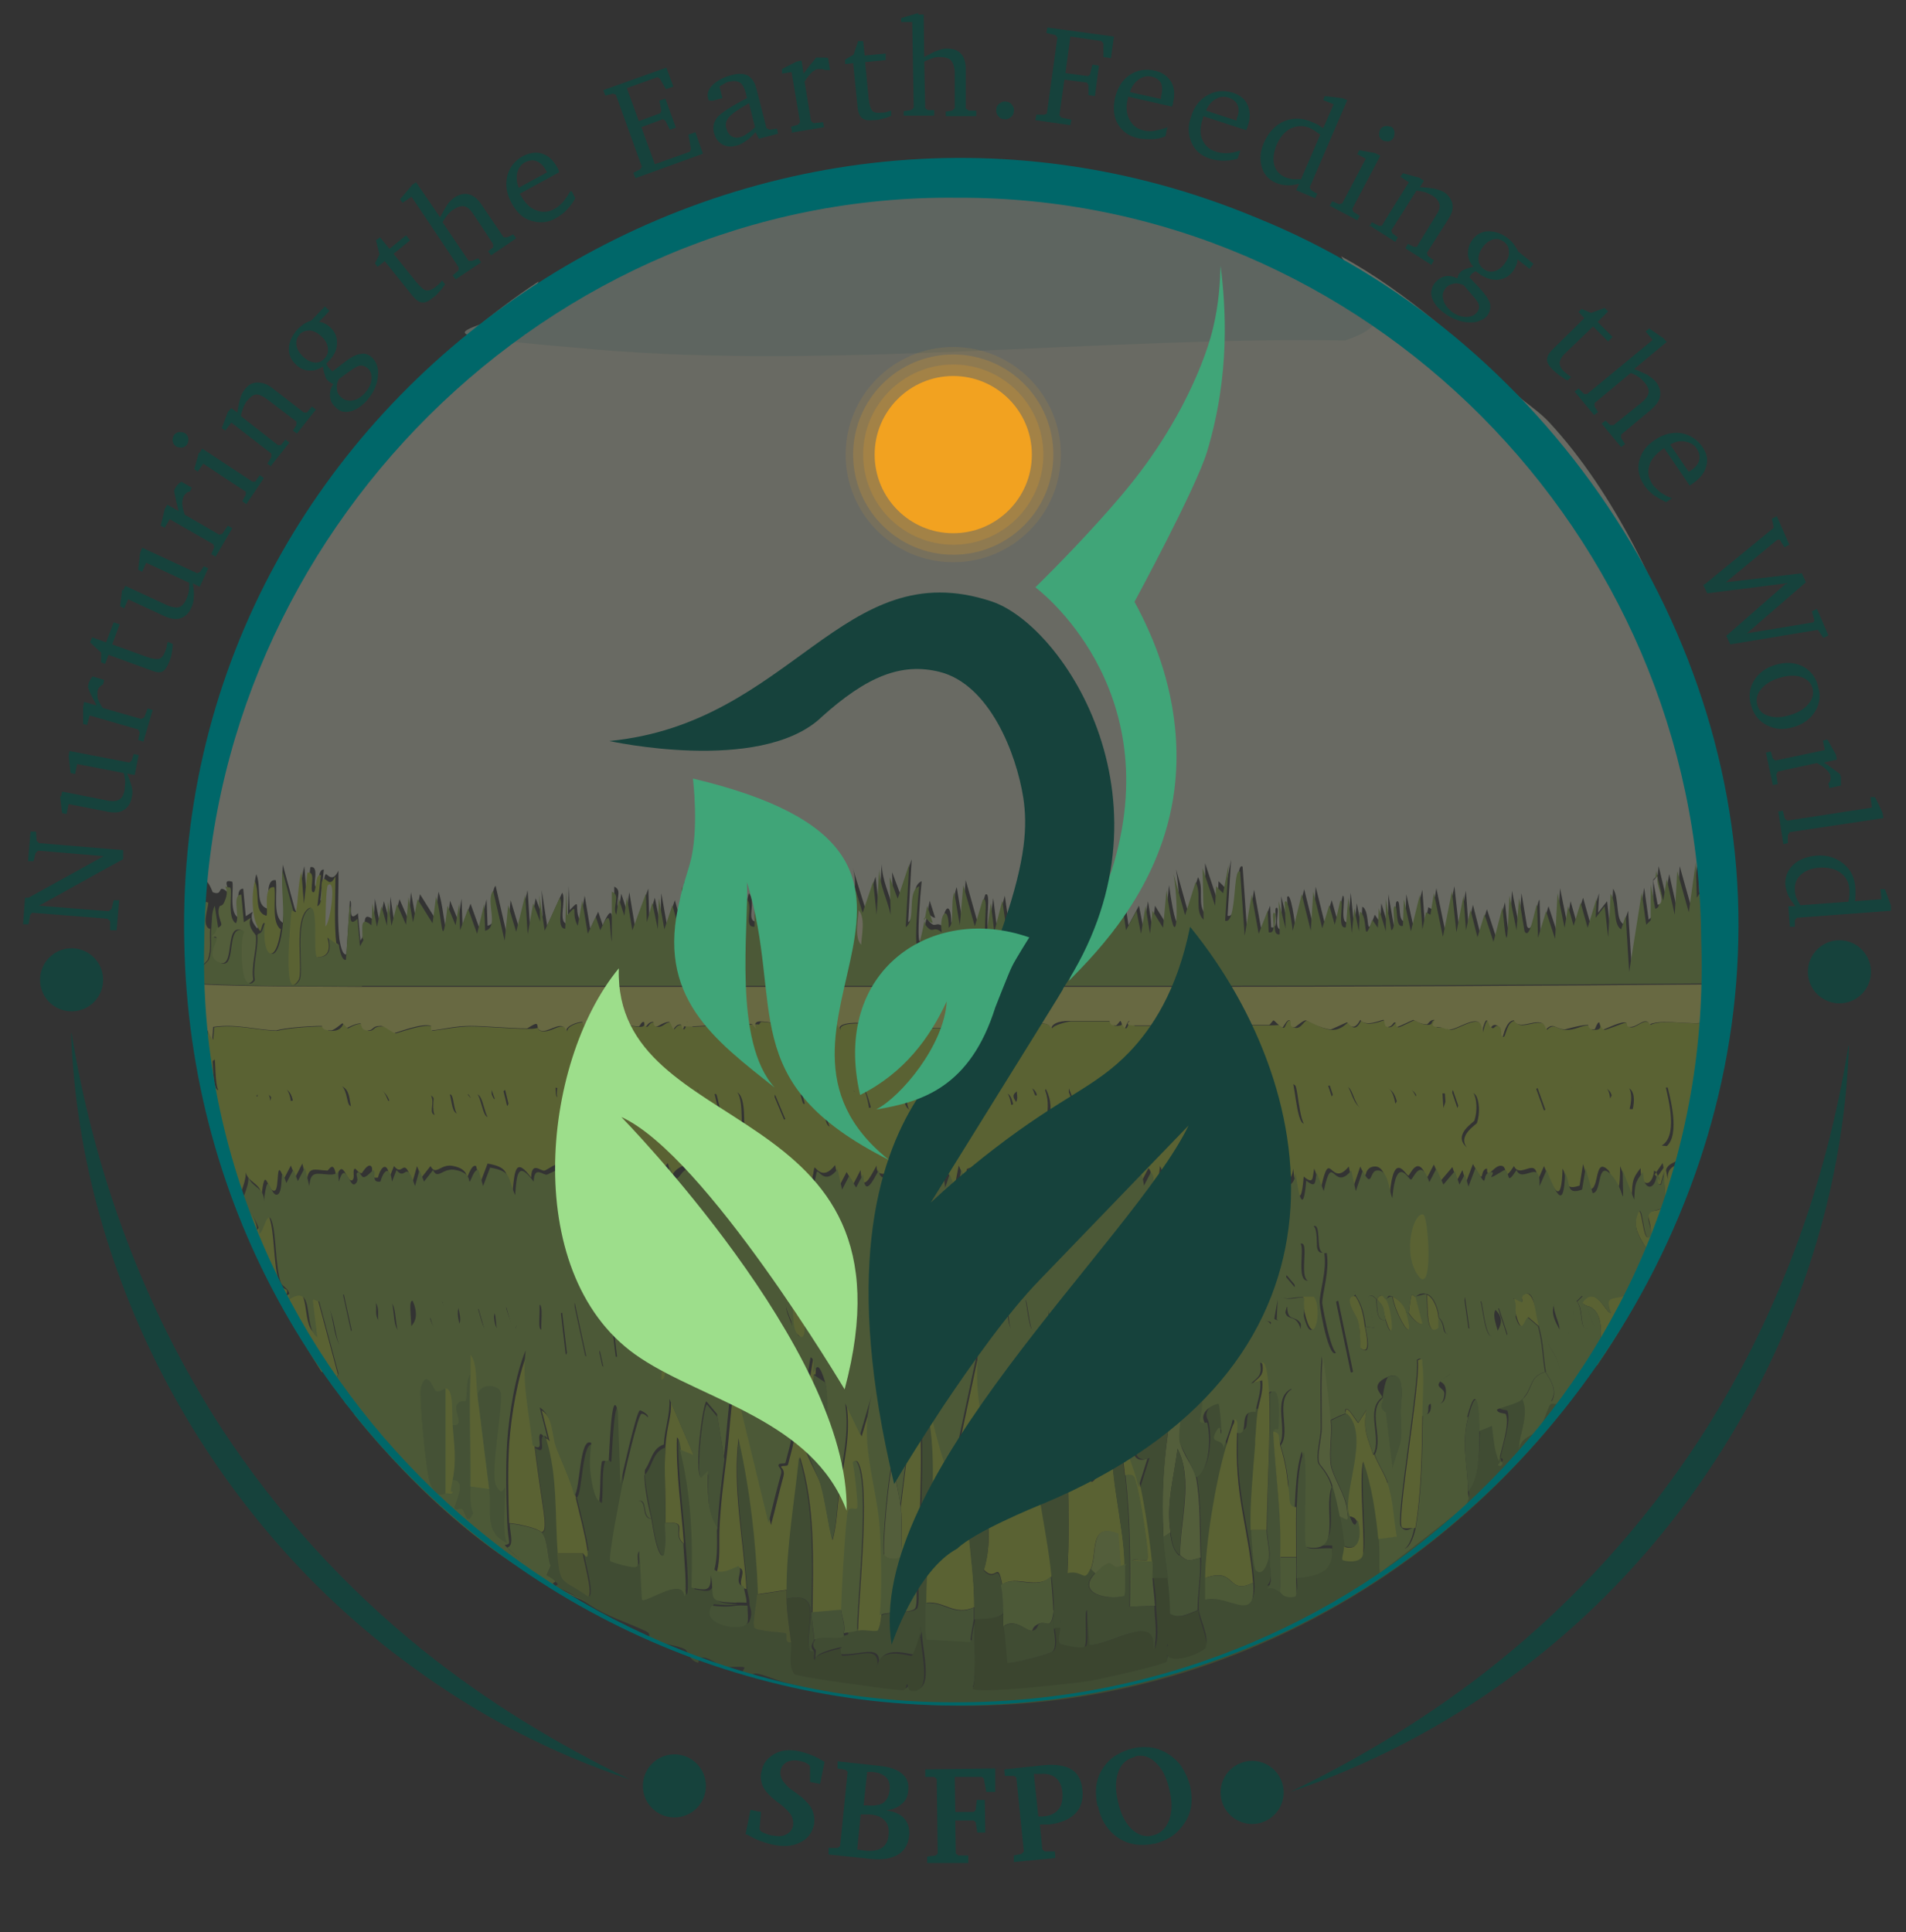 <?xml version="1.0" encoding="UTF-8"?>
<svg id="Layer_1" xmlns="http://www.w3.org/2000/svg" version="1.1" viewBox="0 0 380.7 385.9"><rect x="0" y="0" width="380.7" height="385.9" fill="#333333" stroke="none"/>
  <!-- Generator: Adobe Illustrator 29.2.0, SVG Export Plug-In . SVG Version: 2.1.0 Build 108)  -->
  <defs>
    <style>
      .st0 {
        fill: none;
      }

      .st1 {
        fill: #5d8532;
      }

      .st2 {
        fill: #86b241;
      }

      .st3 {
        fill: #4c6f26;
      }

      .st4 {
        fill: #9fc24c;
      }

      .st5 {
        fill: #c4dbc8;
      }

      .st6 {
        fill: #e7ecd3;
      }

      .st7 {
        fill: #f4ecc0;
      }

      .st8 {
        fill: #006769;
      }

      .st9 {
        fill-opacity: .2;
      }

      .st9, .st10, .st11, .st12 {
        fill: #f4a222;
      }

      .st10 {
        fill-opacity: .2;
      }

      .st11 {
        fill-opacity: .1;
      }

      .st13 {
        fill: #6f9c3d;
      }

      .st14 {
        fill: #fffbe3;
      }

      .st15 {
        fill: #40a578;
      }

      .st16 {
        opacity: .3;
      }

      .st17 {
        fill: #e3e663;
      }

      .st18 {
        fill: #b5d134;
      }

      .st19 {
        fill: #9dde8b;
      }

      .st20 {
        fill: #83a130;
      }

      .st21 {
        fill: #16423c;
      }
    </style>
  </defs>
  <g id="Generative_Object" class="st16">
    <g>
      <path class="st6" d="M342.5,174c-.5,3.4-.1,7.3-1.8,10.5-.1-3-.2-6,.5-8.9l-1.8,2.7-.2-7.1-1.4,10-2.3-8.2-.5,8.7-1.6-7.1-.7,4.3-1.4-5.9-.2,1.8-.9.9v7.1l-.9.9-.9-6.4-2.5,15.8-.7-11.2-.9,2.7c-1.7-.9-.8-5.1-2.1-7.1l-.5,8.7-.7-6.2-1.8,2.3.2-3.9-1.8,5.9-1.4-5-1.4,4.6-1.1-3.9-.7,4.3-1.4-6.9-.5,9.1-1.8-5.5-1.6,5.3-.2-6.6c-.5.2-1.4,7.4-2.5,5.3l-1.1-6.6-.5,6.4-1.4-6.9c-.4,5.6-.2,14.4-1.4,2.3l-1.8,6.9-1.8-5.5-1.4,4.6-1.4-5.5-.9,4.1-.5-6.9-1.4,7.3-.9-8.2-1.8,9.1-1.8-8.7-.7,4.3-.9-.5-.7,3.4-.5-6.9-1.8,7.3-1.4-6.4-.2,5.3c-1.6.6-.8-4-1.6-3.9s.4,4.3-.7,4.8l-1.1-6.2v6.4l-1.4-4.6-.2,3.9-1.1-1.6c-2.1,5.9-.7-.8-2.5-1.6l-.2,3.9-.9-4.6-.5,5-.7-7.1-.5,5.9c-1.9.5-.3-5.2-1.1-5.3l-1.1,4.8-1.1-3.9-1.4,4.6-1.8-7.3-.5,7.8-1.8-7.3-1.8,7.3c0-.3-.9-7.1-1.6-5.7l.2,5.3-1.4-5.5.2,6.6c-2,.4-.3-4.3-1.1-4.3s.8,4.4-1.1,3.9l-.2-4.3-1.8,4.6-1.4-7.8-1.4,8.2-.9-12.8c-1.5-1.2-.6,10.6-3,9.8l.7-11.2-1.1,5.7-1.4-1.4-.2,3.9-2.5-7.5.2,10.3c-1.9-1.8-.3-5.2-1.6-7.5l-2.1,6.6-2.3-8.2c1.2,7.1.7,18-1.4,3.2l-.7,7.5-2.1-3.4-.5,4.6-.9-5.5-.9,5.5-.9-4.6-2.1,3.9-.7-4.8-1.6,4.8-1.1-9.4c-2.9,2.9-1,6.8-1.8,10.5l-1.4-6.9c-.7,1.3.6,5.1-1.6,5.3l-1.1-6.6-.2,6.6-1.6-5.3c-1.1,1.3,1,5.3-.7,5.7l-.2-7.1-2.3,7.3-2.7-9.1v9.1l-1.4-3.2-1.1,3.4.7-7.1-2.3,7.3-1.8-5.9-1.1,4.3-.7-4.8-1.6,6.2-.7-5.7-.9,6.4c-.8-.9.6-8.1-.7-7.1l-1.6,5.3-2.3-8.2-.7,8-1.1-6.6c-.9,2,0,6.3-1.1,7.1,0-5-2-2.6-1.4.9-1.9-1.5-1.6.6-3.2-1.4-1.1-3,.4-.5,1.4-.5l-1.1-3.4c-2.9,16.5-2.4,4-1.6-3.9-2.6,1.1-.6,6.6-2.7,8.2l.7-12.6-2.3,6.9-1.6-4.3.2,7.5c-.8-3.5-2.1-5.5-2.3-9.1l-.5,9.1-.7-6.6-2.1,6.2-2.5-8c1.3,4.1-.4,7.2-1.1,11.2l-1.8-7.3-.2,2.5c-1.9-.1,0-3.3-1.6-4.3l-.5,8.2-1.4-7.8-.2,6.6-1.4-4.6-.7,7.1-1.4-5.5-.7,5.3-.7-6.2c-.5,0,0,5.6-1.4,5.9-.8-.5.9-4.9-1.1-4.8l-.2,6.6-.2-5.3c-1.5-.8-.6,1.3-1.1,1.6s-.8-1.4-1.1-1.8c-.8-1-1.3-.9-1.4-.9-.2-.2.6-2.5-.9-1.6v5.9c-2.4,0,0-3.8-1.6-5.7-.7,2-.2,4.8-2.3,5.9l-1.4-7.3c0,5.6-3.1,6.5-2.1.2-1.4-.2-1.1,5.7-2.1,5.7l-1.4-5-.9,7.8-2.7-9.6-.5,8.7-1.4-5-1.6,4.8-1.1-6.2-.2,6.2-1.1-5.3-1.1,3.9-.2-5.7-2.7,7.3-1.1-6.6-.5,3.7-1.1-3.4-.5,3.2c-.9-1.6.9-3.9-.9-4.6v10c-.5-3.1,0-7.6-2.3-2.3l-.9-2.7-1.6,3.4-1.1-6.6-.9,5c-1.4-2.5.4-4.8-2.1-2.1l-.2-4.8-.2,7.5c-2.1,0-.2-4.9-1.1-6.2l-3,6.6-1.1-7.1.2,5.3-1.4-3.7-1.1,6.2-.5-7.8-1.8,7.3-1.6-5.3-.7,7.1-2.3-10c-1.6,2,1.3,7.3-1.6,8l-.2-5.3-1.4,5.9-1.8-5-1.6,4.3-.2-5.3-.7,4.3-1.6-3.9c-1.1,10.4-.9,2.3-2.3-1.8l-.7,5.3-3-4.8-.9,4.6-.9-5-.5,5.5-1.8-4.1-1.1,4.3-.7-4.8-.2,4.8-1.1-3.9-.9,4.1-.9-4.6-.2,4.3c-2.3-1.9-1.8.4-1.8,2.5l-.9,1.6-.5-5.5c-2.3,2.3-.9-2.5-1.6-2.5l-.7,10.7c-.9.3-1.3-2.5-1.4-3-.5-4.2-.1-9.4-.2-13.7-1.2,2.6-2.3.5-2.5.7-.8.7.2,4.7-1.1,5.3l.7-6.2c-1.3-.3-.9,3.7-1.6,3.4s.8-4.3-1.1-3.9l-.7,6.2-.5-6.4c-.7,2.4-.7,5.7-1.1,8s-.9.2-.9.2l-2.3-8.5c-.3,3.8.5,7.9,0,11.6-2.1-1.3-1-6.1-1.4-8.5-2.4-.4-1.1,5.4-1.6,5.7-2.6-.7-1.2-4.4-2.3-6.9-.7,2.7-.7,7.9,1.1,10-.4.7-.9.3-.9.9,0-.2-1.7-1.6-.9-3.4l-1.4.9-.5-5.5c-2,0-.2,4.6-1.1,5.7-1.8-1.1-.7-6.2-1.1-7.1-2.1-.6-.6,1.2-.9,2.1-2.3-1.9-.7.9-3,0-1.7-4.4-2.7-2.2-5.3.2,0-3.9,1.7-8.2,2.3-11.9,3.1-18.8,5.9-33.7,14.6-51.2.7-1.4,2.7-3.1,3.2-4.1s-1.3-.2-.9-.9,1.6-1.6,2.3-2.7c11-19.1,30.5-39.3,48.9-51.4-5.2,9.9,4,11.7,11.6,12.3,47.3,4.1,102-2.6,149.8-1.8,12.8-4.3,2.7-9.1-1.1-15.5,13.4,7.3,24.8,17.9,35.4,27.9,1.3,1.3,4.2,3.1,6.2,5.3,12.7,13.7,22.8,34.3,28.3,52.5.5,1.7.5,2.5.9,4.1s1.7.7,1.8,1.4c.3,1.5-.3,4,0,5.5,1.4,6.6,2.4,13.2,4.1,19.6.2.6.8-.6.9,0,.4,1.5.3,5.1-1.6,5.3l-.5-2.3c-1,.6-.6,1.4-.7,2.3Z"/>
      <path class="st5" d="M267.6,52.5c3.9,6.4,13.9,11.2,1.1,15.5-47.8-.8-102.5,5.9-149.8,1.8s-16.8-2.4-11.6-12.3c38.5-25.3,95-31.4,140-14.6,1.8.7,4.7,3.1,5,3.2,4.9,2,10.3,3.6,15.3,6.4Z"/>
    </g>
    <g>
      <path class="st18" d="M331.1,235.2c-.1-.2,0-1.1-.7-1.4-.4,3.5-2.8,3.3-2.7-.5-1.7,2.1-1.6,2.7-1.8,5.5l-2.3-5.9c0,9.4-1.7,1.5-2.3.9-2.9-3-1.8,3.8-3.7,3.7l-1.4-5-.7,4.3c-3.5,1.2-2.2-1.4-3.4-3.4-.2,8-1.9,3.9-3.7-.5l-1.4,3.2c.3-5.8-3.3-.4-4.6-3.2-2.2,3.4-1.2.4-2.3,0s-2.1,1.2-2.7,1.4-.2-1-.5-.9c-1.6.5,0,3.9-2.7-.9l-1.4,3.7-.7-2.5-1.1,2.1-.9-2.7-2.3,2.7-1.4-3.2-1.4,2.7c-1.8-5.1-3.4-.4-3.7-.5-.5,0-2.9-5.3-3.7,3.7-.7-1.5-.7-5.8-3.2-5.5s-.9,3.8-2.7,0l-1.4,4.1-.9-4.1c-3.7,4.5-3.7-4.2-5.5,4.1l-1.4-3.7c-.4,1.8,0,3.3-2.1,1.6-.6,7.6-1.7,2.1-2.1-1.6-.6,5.6-6.3.4-5.7,4.3l-1.6.2-.9-5.5c-1.6,1-.4,3.5-.9,5.5-2.3,1-2.5-2.8-3.2-2.7s-2,6.8-3.7-1.8l-1.4,5.5-1.4-5.5c-.4,5-1.6,1.8-1.8,1.8s0,1.3-1.4.9-1.6-6.9-2.3,1.8c-2.7-.6-1-2.9-2.3-5l-.5,4.1c-3.1.4-.2-1.9-1.8-3.7l-1.4,2.7c-.9-5.9-2.3-2-4.1-1.8s-.8-1.4-.9-1.4c-.4,0-.8,1.4-.9,1.4-.3,0,0-1.1-.9-.9s-.2,2.9-1.8-.5l-.9,3.2-.2-2.5c-2.3,1.3-.6-.3-2.1-.7l-1.4,3.7c-.3-6.4-1.1-2.5-2.3-2.3s-2-2.2-2.7,1.8l-.9-3.7c-3,3-4.8-1.8-5.5,3.7-.9-5-2.8-3.1-3.2.9-2.1-.2-.4-3.2-1.8-3.7s-2,3.6-3.7,4.6c-.7-.2,1.9-6-1.6-4.3l-.2,2.5-1.4-3.2-.9,4.6-1.4-3.7-.9,2.7-.5-3.7-1.8,2.3c-.2-1.4-2.3-2.7-2.7-2.7-1.8,0-8.4,4.5-8.2.5-1.2,2.1-2.9,5.9-3.2.9l-1.4,2.7-1.4-2.3-1.4,2.7-.9-4.1c-2.5,3.3-3.9.3-4.1.5-.3.3-.6,8-3.7,0,.7,4.4-1.8,4.5-1.6.2l-.7,1.6c-2.3-5.4.2,5.4-2.7,3.7s.1-4-.2-4.8c-3.8,1.1-1.6-.5-2.5-1.1s-4,.8-4.1.9c-.6.7.5,5.6-1.4,4.6s.4-4.6-.9-5.5c-1.5,1,.3,4.5-2.1,2.5l-.2,3.9-1.4-5.9c-3.7,4.6-1.4-1.6-4.6-.5s-2,4.1-3.2-.5l-1.8,2.3c-1.8-2.6-4.4-3.3-4.1,1.4-1.9-.5-.6-2.7-1.8-3.2s-4.1,1-2.7,2.3l-1.8-2.3c-2.1,7.4-3-5.3-3.2,5.5l-1.8-5c-.4,1.8,0,3.3-2.1,1.6l-.7,3.4c-.6-1-.8-5.6-1.4-5.9s-2.8,1.3-3.2,1.4c-.8.2-2.6-2-2.7,1.4-3.1-4.2-3.3-1.4-3.7,2.7-1.6-3.5-.5-4.7-5-5.5l-1.4,3.7-.9-3.2c-.9-.5-1.7,2.3-1.8,2.3s.2-1.7-2.7-2.3c-2.6-.6-3.5,2.1-4.6,0l-1.8,2.3-.9-2.3-.9,3.2c-1.9-5.7-1.8-.8-3.7-3.2l-.9,2.3c-.3-3.1-1.6-2.6-2.3,0-2,.3-.7-1.8-1.4-2.3s-1.7,1.3-1.8,1.4c-.6.2-1.3-1-1.4-.9-.6.4.1,1.8-.5,2.3-1.1.8-1.9-4.9-3.2-.5-.5-3.8-1.5-1.4-1.8-1.4-2.6-.1-3.9-1-4.1,2.3l-.9-3.7-1.4,2.7-.9-2.3-1.4,2.7c-1.7-5-.8,2-1.8,2.3-1.5.5-1.9-6-2.7,1.4.3-3-2.9-2.8-3.2-5.5.5,1.7-1.2,5-1.1,5.3s3.7,4.7,3.4,6.6c.8,0,1.4-5.7,2.5-2.5s.8,9.1,1.8,12.3,2.2,1.2,1.6,3.4c5.4-3.5,2.7,5.6,5.7,7.5l-.9-7.3c.9-1.4,1.3.2,1.4.2l4.1,15.3c-.5,1.9-1.6,0-1.8-.2-.9-.6,0-2.4-1.4-.2-12.1-19-20.9-39.1-23.3-61.9l1.4-1.1c.2,1.2.1,6.2,1.1,6.6s4.8-.9,6.9-.5.6,1.7.9,1.8,2.4-2.4,2.7.9c.7-3.7,3.6-4,4.1,0,2.4-.4.6-2.2,2.3-2.7s1.6,1.1,2.3.9,2.3-2.4,4.6-1.8,1.8,4.3,2.7,4.6,1-3.1,2.7-3.7c6.1-1.8,4,6.9,5.9,0,.8.9,6.7,0,7.5,1.6s-.5,3.4.7,3.9c1.3,0,.3-4.7,2.7-4.6.9.3.4,5.5,2.7,4.1.2-.1-1.2-4.3.9-4.1,1.7,2.6.8.2,1.4,0,1.7-.5,1.7,5.5,3.2,5v-5.9c1.7,4.6.7,1.1,2.7,0l.9,3.7c.3,0,1.3-3.9,1.8-4.1,1.6-.6,2.6.9,2.7.9,1,0,4.6-1.2,5-.9s0,2,.5,2.3c.9.5,1.9-3,3.7-2.3,1.3.7,1.6,3.7,1.8,3.7s1.7-4.8,2.3.9c-1-3.7,4.7-3.6,5.5-1.4,1.8-3.6,2.1-1.3,2.3-1.4.6-.3,1.8-4.2,2.1.2,2-1.7.7,1.8,3.4.2.3-.2-1.2-1.5,2.5-1.1s.2,1.2.7,1.1.5-4.7,2.7,2.7l.5-4.6c1.6,2.6,3.4.8,3.7.9.5.2.8,6.3,2.5,3,.4-.9-.8-2.7,1.6-3.4,2.2.9,1.2,7.4,1.8,7.8,1.4-2.5,2,0,3.4-1.6s2.5-4.9,2.5-5.7l2.3,5.5c3.5-.5-1.8-5.4,3.2-5.5,1.3,6.1.6-1.4,3.7,0,1.1.5.9,6.9,2.3,6.9,1.7-1.5-.1-5.3.2-6.2.7-1.5,2-.2,2.1-.2.2-.1.4-1.2.9-1.4,1.2-.3,1.6.9,1.8.9s.7-1.1,1.4-.9,1.3,3.5,1.4,4.1c1.6-.3.7-3.5.9-3.7s4.8,0,5,0c1.7.7.5,3.3,2.3,4.1l.5-4.1c2.9.3,2.8,3.5,5.9-.5l1.4,4.1c.5-7.2,3.7-1.8,4.1-1.8s0-1.3.5-1.4c2.7-.7,3.4.9,3.7.9,1.8,0,3.2-3.1,4.1,1.8,2.4-.7.1-3.1,1.8-3.7,4.2-1.4,1.6,4.7,4.6,0,1.2,2.4.9,4.1.7,6.6,3.1,1.2,1-1.8,1.6-2.1,1.2-.4,0,2.8,2.1,1.6l.2-6.2,1.8,4.6c2.1-.8-1.7-5.4,3.2-4.6s-.3,3.5,2.7,0l.5,2.3c1.8-3.2,4.8-2.7,5,1.4,1.1-6.1,4.4-5.3,5,.5l.9-3.7c2.4,3.1,8.1-2.3,10.3,1.1s.5,5.2,2.1,4.3v-5.5c2.7,1.9,10.4-3.5,10.5,2.7,0-1.3,1.8-4.9,3.2-3.7.5.5,1,10.7,3,7.5,1.3-2.1-3.6-5.8,3.9-7.5l.9,2.7c4.1-6.2,3.1,1.1,5.9,2.3l.9-5c3.5.1,5.2.1,5.9,4.1.4,0,1.9-6.1,4.1-1.4.9-3.7,2.7-1.1,5.3-1.1l.2,3.4,1.4-4.1,1.4,4.1c2.7-7.4,4.7-1.4,3.4,2.5,0,.3-4.4,2.8-1.6,5.3,1.8-1.2,2.7.1,3.2,0s2.9-3.6,3-3.9c.3-1-2.7-8.9,1.6-8.9s2,3.7,5.9.5l1.8,5,.9-.5c-1.8-6.5,1.5-1.8,4.1-4.6,2.1,2.7,7.8-2.8,8.2,2.7,2.2-4.6,5.2-3,3.9,2.1,4,.5,1.5-1.8,1.8-2.3s1.5,0,1.6-.2c1.1-1.4.9-2.1,3.7-2.3.8,3.2,2.5,10.3-.7,12.1l4.6.5c-.6,3.9-4,1.9-3.9,5.7l-.5-2.7-1.6,2.3Z"/>
      <path class="st18" d="M318.8,272.7l-.5-.5c1.7-2.9,2.7-10.6-1.4-11.4,0,0-.8-.3-.9-.7,2.6-3.9,4.9,2.5,5.7,2.1-1.8-4.9,1.9-1.6,4.3-4.8s3.1-6.5,3.2-6.9c.2-1.2-3.4-4.3-2.3-7.8s1.1,5.7,2.5,4.3c.9-.9-.3-4.1-.2-4.3.3-1.5,2.7-.2,3.2-2.3s-.3-4.6,0-6.4l-.7,2.5c-1.1.2-.5-1.1-.7-1.4l1.6-2.3.5,2.7c-.1-3.8,3.3-1.8,3.9-5.7l-4.6-.5c3.2-1.8,1.5-8.9.7-12.1-2.8.2-2.6.9-3.7,2.3s-1.3-.3-1.6.2,2.2,2.8-1.8,2.3c1.4-5-1.7-6.6-3.9-2.1-.4-5.6-6.1,0-8.2-2.7-2.6,2.8-5.9-1.9-4.1,4.6l-.9.5-1.8-5c-3.9,3.3-4.5-.5-5.9-.5-4.3,0-1.3,7.9-1.6,8.9s-2.7,3.8-3,3.9c-.5.1-1.4-1.2-3.2,0-2.8-2.5,1.5-5,1.6-5.3,1.3-3.9-.7-9.9-3.4-2.5l-1.4-4.1-1.4,4.1-.2-3.4c-2.6,0-4.4-2.5-5.3,1.1-2.2-4.8-3.7,1.5-4.1,1.4-.7-4-2.4-4-5.9-4.1l-.9,5c-2.9-1.2-1.8-8.4-5.9-2.3l-.9-2.7c-7.4,1.7-2.6,5.4-3.9,7.5-2,3.2-2.4-7.1-3-7.5-1.4-1.3-3.2,2.4-3.2,3.7,0-6.3-7.8-.8-10.5-2.7v5.5c-1.5.9-1.8-3.9-2.1-4.3-2.2-3.4-7.8,1.9-10.3-1.1l-.9,3.7c-.7-5.7-4-6.5-5-.5-.2-4.1-3.2-4.5-5-1.4l-.5-2.3c-3,3.5-1.6.2-2.7,0-4.9-.9-1.1,3.8-3.2,4.6l-1.8-4.6-.2,6.2c-2.1,1.2-.9-2-2.1-1.6s1.5,3.3-1.6,2.1c.3-2.6.5-4.2-.7-6.6-2.9,4.7-.3-1.4-4.6,0s.5,3-1.8,3.7c-.9-4.9-2.3-1.8-4.1-1.8s-1-1.6-3.7-.9,0,1.4-.5,1.4-3.6-5.4-4.1,1.8l-1.4-4.1c-3.2,4-3.1.8-5.9.5l-.5,4.1c-1.8-.9-.5-3.4-2.3-4.1s-4.8-.1-5,0,.7,3.4-.9,3.7c-.1-.6-1.1-4-1.4-4.1-.7-.2-1.1.9-1.4.9s-.6-1.2-1.8-.9-.7,1.3-.9,1.4-1.4-1.3-2.1.2,1.5,4.6-.2,6.2c-1.4,0-1.2-6.3-2.3-6.9-3-1.4-2.4,6.1-3.7,0-5,.1.3,5-3.2,5.5l-2.3-5.5c0,.8-2.2,5.4-2.5,5.7-1.5,1.7-2.1-.9-3.4,1.6-.6-.4.4-6.9-1.8-7.8-2.4.7-1.2,2.5-1.6,3.4-1.7,3.3-2-2.8-2.5-3s-2.1,1.7-3.7-.9l-.5,4.6c-2.3-7.5-2.4-2.8-2.7-2.7s.2-1-.7-1.1c-3.7-.4-2.2,1-2.5,1.1-2.8,1.6-1.5-2-3.4-.2-.3-4.4-1.5-.5-2.1-.2s-.5-2.3-2.3,1.4c-.8-2.3-6.5-2.4-5.5,1.4-.6-5.7-2-.9-2.3-.9s-.5-3-1.8-3.7c-1.8-.7-2.7,2.8-3.7,2.3s-.4-2.2-.5-2.3c-.4-.3-4.1.9-5,.9s-1.1-1.5-2.7-.9-1.6,4.2-1.8,4.1l-.9-3.7c-2,1.1-1.1,4.6-2.7,0v5.9c-1.5.5-1.5-5.5-3.2-5s.3,2.6-1.4,0c-2.1-.2-.7,4-.9,4.1-2.3,1.4-1.8-3.8-2.7-4.1-2.5-.1-1.5,4.6-2.7,4.6-1.2-.5-.6-3.7-.7-3.9-.8-1.6-6.8-.7-7.5-1.6-1.9,6.9.1-1.8-5.9,0-1.7.5-1.7,4-2.7,3.7s0-4-2.7-4.6-3.6,1.6-4.6,1.8-2.2-1-2.3-.9c-1.7.6.2,2.3-2.3,2.7-.5-4-3.4-3.7-4.1,0-.4-3.3-2.5-.9-2.7-.9s-.7-1.8-.9-1.8c-2-.5-5.8,1-6.9.5s-.9-5.5-1.1-6.6l-1.4,1.1c-.2-1.8-.8-1.9-.5-4.1s.7-1.9.5-3l1.1,2.1.2-2.5c4.5-.7,8.4.6,12.6.7,1.6-.5,6.6-.9,9.1-.9s-.2.9,1.8.9,2.2-1.4,2.3-1.4.7.9.9.9,1.6-1,2.7-.9,1.2,1.4,1.4,1.4c1.4,0,.8-.9,2.7-.9s2.6,1.4,2.7,1.4c.4,0,5.6-2,7.3-1.4v.9c2.4-.3,5.3-.9,7.8-.9s8,.5,11.4.5,1.7-.9,1.8-.9c.5,0-.5,1.4,1.4,1.4s3.9-2.2,4.6,0c0-1.1,2.2-1.8,3.2-1.8s.5,1.4.9,1.4.5-1.4.9-1.4.7.9.9.9c.5,0,1.6-.9,2.7-.9s4.5.9,5.9.9.7-.9.9-.9c.3,0,.1.9.5.9s.5-.9,1.4-.9-.1.9.9.9,1.4-.9,2.3-.9.8,1.4.9,1.4.5-.9,1.4-.9.1.9.5.9.5-1.4.9-1.4.8.9.9.9c4.1-.2,7.4-.4,11.9-.5s.7.9.9.9.5-1.4.9-1.4c1.7,0,4.9.9,6.4.9s1.2,0,1.8,0,.5-.9,1.4-.9.5.8,1.8.9.8-.9.9-.9c.3,0,0,2.2,2.7,0l.9,1.8c-1-1.8,4.4-1.5,5-1.4s0,1.8.9,1.4-.3-1.5,1.4-1.8,4.7,1.8,5.5,1.8,2.2-1.4,2.3-1.4c.3,0,.1.9.5.9,2.8,0,6,.1,8.7,0s2.2-1.4,2.3-1.4c1.5,0,2.2.9,2.3.9.2,0,.7-.9.9-.9.8,0,2.9,2.4,3.7,0,1.8,2.6,7.1-1.2,8.7,1.4.2-.7,3.3-1.4,3.7-1.4,2.6,0,5.5,0,7.8,0s-.3.9,1.4.9.7-.9.9-.9.5,1.4.9,1.4.5-1.4.9-1.4.7.9.9.9c2.3,0,5.4,0,6.4,0s2.8-.5,4.1-.5.1.9.5.9,4.3-1.4,4.6-1.4.7.9.9.9c4.2,0,6.2,0,10.5,0s.7-.9.9-.9,1.4,1.4,1.8,1.4.6-1.8,1.4-1.4-.3,1.2.9,1.4,1.7-1.4,2.3-1.4,3.1,1.7,5,1.8,3-1.4,3.2-1.4c.4,0,1.3,2.4,2.7-.5,1.1,1.5,4.3,0,4.6,0,.4,0,.8,1.4.9,1.4.9,0,1.2-.9,1.4-.9.3,0,.1.9.5.9s3-1.4,3.2-1.4,1.5.9,2.7.9.5-.9,1.4-.9,0,1.4.5,1.4c1.7,0,2.6.5,2.7.5,1.6,0,6.6-4,6.4.5,1.1-4.4,1.2-1.3,1.8-.9s.6-1.1,1.8,0,0,1.7.5,1.8.6-3.1,2.3-3.2c1.2,2.5,5.7-1.6,6.4,1.8,1.5-1.5,1.8-.1,3.7,0s3.1-.9,4.6-.9-.3,1,1.4.9.5-1.4.9-1.4.5,1.4.9,1.4,3.8-1.4,4.1-1.4c1.1,0,.3,1,1.4.9s2.8-2.1,3.7-.5c2.9-1.5,11,.8,12.1-1.1-.3-2.1,1-5.3.9-7.1s-1.6-7.8-1.8-11.9c1.7-3.2,1.3-7.1,1.8-10.5.6,2.6,1.8,1,1.8,1.1.9,2.2.6,17.5.5,21-1,26.1-9.7,52.6-26,76.5Z"/>
      <path class="st17" d="M342.5,196.4c0,1.8-1.3,5-.9,7.1-1.1,2-9.2-.3-12.1,1.1-.8-1.6-2.3.4-3.7.5s-.3-.9-1.4-.9-3.9,1.4-4.1,1.4c-.4,0-.8-1.4-.9-1.4-.4,0-.8,1.4-.9,1.4-1.6,0-1-.9-1.4-.9-1.5,0-4.3.9-4.6.9-1.9-.1-2.2-1.5-3.7,0-.7-3.4-5.2.7-6.4-1.8-1.6,0-2.1,3.2-2.3,3.2-.5-.1,0-1.4-.5-1.8-1.3-1.1-1.7,0-1.8,0-.6-.3-.7-3.5-1.8.9.2-4.5-4.8-.4-6.4-.5s-1.1-.4-2.7-.5,0-1.4-.5-1.4c-.8,0-1.2.9-1.4.9-1.3,0-2.6-.9-2.7-.9s-3,1.4-3.2,1.4c-.3,0-.1-.9-.5-.9s-.5.9-1.4.9-.5-1.4-.9-1.4-3.5,1.5-4.6,0c-1.5,2.8-2.4.4-2.7.5s-3,1.4-3.2,1.4c-1.9-.1-4.7-1.8-5-1.8-.6,0-2,1.4-2.3,1.4-1.2-.2-.4-1.1-.9-1.4s-1.3,1.4-1.4,1.4c-.4,0-1.7-1.4-1.8-1.4-.2,0-.7.9-.9.9-4.3,0-6.3,0-10.5,0s-.7-.9-.9-.9-4.3,1.4-4.6,1.4c-.3,0-.1-.9-.5-.9-1.3,0-2.8.5-4.1.5s-4.1,0-6.4,0-.7-.9-.9-.9c-.4,0-.8,1.4-.9,1.4-.4,0-.8-1.4-.9-1.4s-.7.9-.9.9c-1.6,0-1-.9-1.4-.9-2.3,0-5.2,0-7.8,0s-3.5.7-3.7,1.4c-1.5-2.5-6.9,1.3-8.7-1.4-.7,2.4-2.8,0-3.7,0s-.7.9-.9.9-.8-1-2.3-.9-2.2,1.4-2.3,1.4c-2.7.1-5.9,0-8.7,0s-.1-.9-.5-.9-2.2,1.4-2.3,1.4c-.8,0-4.8-1.9-5.5-1.8-1.6.3-.9,1.6-1.4,1.8-.9.4-.5-1.3-.9-1.4-.6-.2-6-.4-5,1.4l-.9-1.8c-2.8,2.2-2.4,0-2.7,0s-.8.9-.9.9c-1.4,0-1.7-.9-1.8-.9-.9,0-1.2.9-1.4.9-.7,0-1.2,0-1.8,0-1.5,0-4.7-.9-6.4-.9s-.8,1.4-.9,1.4-.7-.9-.9-.9c-4.5,0-7.8.3-11.9.5s-.7-.9-.9-.9c-.4,0-.8,1.4-.9,1.4-.3,0-.1-.9-.5-.9-.9,0-1.2.9-1.4.9s-.5-1.4-.9-1.4c-.9,0-2.2.9-2.3.9-1.1,0-.5-.9-.9-.9-.9,0-1.2.9-1.4.9-.3,0-.1-.9-.5-.9s-.7.9-.9.9c-1.5,0-5.2-.9-5.9-.9-1.1,0-2.2.9-2.7.9s-.7-.9-.9-.9c-.4,0-.8,1.4-.9,1.4-.4,0-.8-1.4-.9-1.4-1,0-3.2.8-3.2,1.8-.7-2.2-3.1,0-4.6,0s-.9-1.4-1.4-1.4-1.7.9-1.8.9c-3.4,0-8.3-.5-11.4-.5s-5.3.7-7.8.9v-.9c-1.7-.7-6.9,1.4-7.3,1.4s-2-1.4-2.7-1.4c-2,0-1.3.9-2.7.9s-1.2-1.4-1.4-1.4c-1.1,0-2.6.9-2.7.9s-.7-.9-.9-.9-1.6,1.4-2.3,1.4c-2,0-1.7-.9-1.8-.9-2.6,0-7.6.4-9.1.9-4.2-.1-8-1.4-12.6-.7l-.2,2.5-1.1-2.1c.2,1.1-.3,2-.5,3h-1.6c.8-3.9-.2-8,.7-11.9,10.6.5,21.4.4,32,.5,13.2,0,28.8,0,40.4,0,8.4,0,16.8,0,25.1,0s.1-.9.5-.9.1.9.5.9c32.1,0,64.3,0,96.4,0,.3,0,.1-.9.5-.9s.1.9.5.9c35.5,0,71.1-.2,106.7-.5Z"/>
      <path class="st1" d="M318.8,272.7c-36.5,53.6-101.2,79-161.5,63.5-2.3-.6-3.6-1.3-5.5-1.8s-1.1.5-2.7,0,0-1.2-.5-1.4-3.9,0-4.1,0c-.7-.2-4.8-3.6-5-.9-1.8-.3-2.1-2.4-2.7-2.7-1.5-.8-4.9-1.1-6.4-1.8s0-1.1-1.4-1.8c-3.7-1.8-7.4-2.7-11.6-5.5s-5.9-3-6.2-3.2c-1.1-.9,2.2.1-2.1-2.3l.9-2.1c-.7-1.6-.5-5.3-1.8-6.6,1.2.1.5-3.4.5-3.9-.6-4.4-1.3-8.6-1.8-13,2.2,1.4,1-1,1.4-2.1s.6.4.9.2c2.3,7.5,1.7,15.2,2.3,22.8.5,6.7.8,4.9,6.2,8.7,1-.7-1-7.4-1.1-8.7s1,.3.9-.7c-.4-2.8-1.6-7.4-2.3-10.3,1.2-.8,1-11.9,3.4-10.5-.2,1.8-.5,3.9-.2,5.7.1,1.1.7,5.4,1.8,5.9.3-2.2,0-5.7.5-7.8s1.3,0,1.4-.5.6-15.1,1.8-9.6l.5,14.4c-.3,1.6-2.8,14.3-2.3,14.8s4.8,1.5,5.3,1.1c.7-.5-.4-2.7.7-3.2.1,3.3.2,6.5.5,9.8.5.9,8.1-4.7,8.5-.7.7-.2-.1-9.2-.2-10.5-.5-7.1-1.6-14.1-1.4-21.2.8.4.7,2.3.9,3,2.3,9.3,2.6,18,2.3,27.6,3.1.6,3.8.8,3.9-2.5.8,4.7-1.1,5.2,4.8,5.5-1.9.3-3,.2-4.8,0-2.7,3.9,6.3,5.4,7.1,3.4s0-2.6,0-3.4c0-1.4-.4-2.2-.5-3.2-.6-10-2.8-20.1-1.6-30.1,2.3,10.2,3.5,20.6,3.9,31.1,0,1.3-.7,6.2-.5,6.6.4.7,5.7.9,6.2,1.1s-.4,2.1,1.1,1.8c.2,2-.7,4.7.7,6.4.9.6,19.8,3.3,21.5,3.2s.5-2.8,1.4,0c5.6,1.5,1.5-9.9,2.3-12.8.3,1-1.4,5.7-1.8,5.9s-6.4-2.1-6.9,2.3c.7-4.3-3-2.3-6.9-2.3s0-1.4-.5-1.4-5.6,1.2-5,2.3c-.5-.1,0-1.4-.2-1.8-1.1-1.1,0-1.8,0-2.3,1.8-.7,3.9-.1,5.7-.5s.2-.9.2-.9c1-.2,1.7-.2,2.7-.5s2.8.2,3.9,0c.4-.9.6-1.8.7-2.7,1.2-.7,6.4-.3,7.1-1.4.5-.8.2-4.6.2-5.9.5-10.3,1.2-24.2.5-34.3.9-.3,1.8,1.4,1.8,1.8,2.2,12.2-.3,24.8-.5,37,0,1.1-.2,7,.2,7.3l8.7.5c0-1.5.5-3.1.7-4.6-.5.5.5,12-.5,13.9.9,1.1,20.6-1.1,23.5-1.6,1.8-.3,14.9-3.2,15.3-3.9s-.3-3.4.2-3.4c-2,5.4,7.1,1.7,7.5.7.8-1.8-1.3-5.5-1.4-7.5,0-3.4.6-7,.5-10.5s0-11.2-.9-16c2.9-1.2,3.1-8.3,2.3-11-1.5-2.6,2.6-4.2,2.7-3.9s.6,5.7.5,5.9c-.2.5-.9-.6-1.1-.2-1.3,2.4,1.6,1,1.6,3.2-2,7-4,18.8-4.1,26,0,1.4,0,2.9,0,4.3,4.7-1.3,10.3,5.1,9.6-3.4-1-11.6-3.8-17.2-3.2-30.1,3.4,1,0-4.5,4.1-4.1-.3,2-.3,3.7-.5,5.7s0,.8,0,.9c-.4,5.4-1.1,11.8-.9,17.1s.4,7.5.9,8c1.5,1.6,2.6-2,2.7-3-.2,2.1,1,5.2-.5,6.6,1.6-.3,1.5.2,2.7.7s.4,1.4,3,.9c.5-.7.2-2.7.2-3.7,4.1-.6,7.3-.9,7.1-5.9-1.1-.2-4.7.5-5.3-.5,7.8,1.9,3.7-7.2,5.5-11.9.5,2,1,3.9,1.4,5.9s.6,4,.9,5.9-.3,2.7-.2,2.7c.4.2,3.8-.5,3.9-.7.8-1.4-.8-16,.2-19,1.7,4.9,2.4,10.4,3,15.5.2,2.2,0,4.6.2,6.9l16.9-13.2c1.3-1.7.7-2,.7-3.2,2.2-2.4,2.3-8.5,2.3-11.9l2.7-1.1c.3,2.9.4,4.7,1.4,7.1s-1.1.9.2.9c.7-.8-.2-.9-.2-.9.4-2.5,2.2-7.2,1.4-9.4-.1-.3-1.6,0-1.8-.9s4-1.1,5-2.1c1.4,3.3-.7,6.7-.7,10,.3-2.5,3.7-3.7,3.9-3.9.9-1.1,1.7-4.3,2.3-5s1.5,0,1.6-.2c1.3-1.5,6.6-7.4,7.1-8.2l.5.5Z"/>
      <path class="st2" d="M316.9,260.8c4.1.8,3.1,8.5,1.4,11.4s-5.8,6.7-7.1,8.2c-.1.2-1.2-.3-1.6.2s-1.4,3.9-2.3,5-3.6,1.4-3.9,3.9c0-3.4,2.1-6.7.7-10,2.3-2.3,1.2-4.5,4.6-5.5,0,.4,2.8,3.3,1.1,5.9,3.1-.2,1.4-1.9,1.6-3.4.9-5.8-2.3-6.5-2.3-9.1s1.8-1.1,2.3-1.8-1.6-4.2-.9-5.5c1.3-2.5,2.1,6,3,6.2,2.7.6-1.7-9.1,2.5-7.5l-1.1,1.1c1.7,2,0,7.2,3.4,4.8-.5-1.3-1.1-2.5-1.4-3.9Z"/>
      <path class="st18" d="M162.6,274.5c0,4-2.5,10.7-2.3,13s3.1,7.3,3.7,9.1c1,3.5,1.3,7.4,2.3,11,.9-3.2.9-6.5,1.4-9.8.8-5.7,2.3-11.3,1.4-17.1l3,6.2,2.5-8.5c-3,9.8.6,17.7,1.4,27,.3,3.9.5,13.9,0,17.6-.1,1-.3,1.9-.7,2.7-1.1.2-2.9-.3-3.9,0,0-6.2,2.6-29.1,0-33.6-.2-.4-.7-.4-.9,0,.3,1.2,1.1,8.7.9,9.1s-1.5,0-1.8.5c-.5.9-1.4,17.7-1.4,19.9l-5.9.5c.1-10.4.6-21-2.5-31.1-.9,8.7-2.5,17.8-2.5,26.5l-5.9.9c-.4-10.4-1.6-20.9-3.9-31.1-1.2,10.1,1,20.1,1.6,30.1-2.4-.6,0-3.2-1.1-4.1s-3.4,2-4.8.7c.7-2.8.4-5.6.5-8.5.2-4.8.8-9.4,1.4-14.2s.8-9.6,1.4-13-.2-1.6.9-.9l6.6,27.2c.9-3.3,1.6-6.6,2.5-9.8.3-1.2-.5-1.7-.5-1.8.1-.4,1.3,0,1.4-.5.8-3.3,2-6.2.9-9.6l1.8,2.3,2.3-13.7c.8.2.5,2.3.5,3Z"/>
      <path class="st18" d="M198.2,292.3c.9,3.6,1.8,7.4,3.2,10.7.7-9.1,1.6-18.1,2.3-27.2.1-1.5-.5-3.6.5-4.8.8,4.3-.4,8.6,0,12.8.5,5.2,2.9,10.9,3.7,15.8s1.8,10,2.3,15.1c-3.1,3.1-7.2-.3-10,1.8-1-5.2-1.1-.3-3.7-3,2.7-8.6-.9-17.6-2.1-26.3-3.1,11.1.3,23,.2,33.8-4.1,1.8-5.9-1.3-9.6-.9.1-12.2,2.6-24.8.5-37,.4-2.2.6-1,.9.2.9,4.2,2,8.4,3.7,12.3l5.7-26.7c-1.1,8.4.5,15.4,2.5,23.3Z"/>
      <path class="st18" d="M227.9,296.9c1,4.8,1.8,10.1,2.3,15.1l-4.1-.2c0-.5,2.7,0,3-.2.6-.4-1.5-13.3-2.1-14.8s-.2-2.4-2.3-2.1c-.3-2.6-.7-7.5-1.4-9.8-.2-.5.3-1.6-.9-.9-1.3,9.6,2.1,19.8,2.3,29-.3,0-.7,0-.9,0l-.5-6.6c-5.9-2.3-4,3.6-5.5,7.1-1.2,3-1.4.3-4.6.9.7-12.8-.4-25.6,0-38.4,0-.2.5-1.6.9-1.1-.2,3.2.7,6.3,1.4,9.4.5,2.7,1.1,7.6,1.8,9.8s.6,2.2,1.4,1.4l4.1-21.7c.4,2.3-.5,5.8,0,8,.9,4.4,4.1,10.7,5,15.3Z"/>
      <path class="st18" d="M106.8,289.1c.5,4.4,1.2,8.7,1.8,13,0,.5.7,4-.5,3.9-.9-.9-5-1.7-6.4-1.8-.2-4.8-.3-11,0-15.8.4-5.7,1.7-13.5,3.7-18.3-.9,6.4.6,12.7,1.4,19Z"/>
      <path class="st1" d="M213.3,314.3c-.2,4.1-1.4,6.6-1.4,11h-1.4c0-1.2,0-2.5,0-3.7,0-2.3-.2-4.6-.5-6.9-.5-5.1-1.5-10.1-2.3-15.1.6-1.4,3.2-.6,3.7-1.1s-.8-11.6-.5-14.2,2.1-8,2.3-8.5c-.4,12.8.7,25.6,0,38.4Z"/>
      <path class="st2" d="M128.7,294.6c.1,3,.7,5.8,1.4,8.7-2-.1-.6-4.3-2.7-3.4-.3,3.3.3,6.6.5,9.8-1.1.5,0,2.7-.7,3.2s-5.1-.9-5.3-1.1c-.5-.6,2-13.2,2.3-14.8.3-1.7,3.2-14.4,3.9-14.6s1.6,1,1.6,1.1c.2.5-1,8.9-.9,11.2Z"/>
      <path class="st13" d="M167.6,297.8c-.5,3.3-.4,6.6-1.4,9.8-.9-3.6-1.3-7.4-2.3-11-.5-1.9-3.6-8.2-3.7-9.1-.3-2.3,2.3-9.1,2.3-13,.4.4,2.2,1.5,2.3,1.6,1.6,5.1-.9,16.8,2.7,21.7Z"/>
      <path class="st18" d="M115,299.2c.7,2.9,1.9,7.5,2.3,10.3s-.9.6-.9.7h-5c-.6-7.7,0-15.3-2.3-22.8.3-.1.5.3.7.5l-1.6-6.2c2.7,1.8,2.4,5.5,3.2,7.8,1,3,2.9,6.9,3.7,9.8Z"/>
      <path class="st18" d="M183.6,281.4c.8,10.1,0,24-.5,34.3-.9.8-2.6-3.7-2.7-4.6-.7-3.3,0-6.8-.5-10l2.7-21.7c1.4-.8.9,1.4.9,2.1Z"/>
      <path class="st13" d="M144.7,291.4c-.6,4.7-1.2,9.4-1.4,14.2-2.2-3-1.8-7.7-1.8-11.2l-1.4,1.4c-1.3-1.5.4-15,1.1-15.3l2.1,2.5,1.4,8.5Z"/>
      <path class="st13" d="M203.7,275.9c-.6,9.1-1.5,18.1-2.3,27.2-1.4-3.4-2.3-7.2-3.2-10.7,1.2-3.7,2.4-7.9,3.2-11.6.3-1.5-2.4-4.4,2.3-4.8Z"/>
      <path class="st18" d="M136.1,290.1c-.2-.7-.2-2.6-.9-3-.2,7.1.9,14.2,1.4,21.2-2.6-2,1.4-4.6-3.7-4.1.1-4.8-.3-10.5,0-15.1s1.3-6.1,1.1-9.1l4.8,11.2-2.7-1.1Z"/>
      <path class="st13" d="M221.5,271.8c.4,3.1,1.2.6,1.4,1.8l-4.1,21.7c-.8.8-1.2-.9-1.4-1.4-.8-2.3-1.3-7.2-1.8-9.8,3.9-1.3,3.2-6,5.9-7.1.2-2.1-.6-3.2-.9-5.3h.9Z"/>
      <path class="st1" d="M132.9,289.1c-.3,4.6.1,10.3,0,15.1s.2,4.3-.2,6.4c-1.3,1-2.3-6.2-2.5-7.3-.6-2.9-1.2-5.7-1.4-8.7,1.7-2,1.5-4.6,4.1-5.5Z"/>
      <path class="st2" d="M108.2,306.1c1.3,1.3,1.1,5.1,1.8,6.6l-.9,2.1c-3.5-2-4.9-2.8-7.8-5.7,1.5-.4.5-3.1.5-4.8,1.4.1,5.5.9,6.4,1.8Z"/>
      <path class="st4" d="M179.9,301c.4,3.3-.2,6.8.5,10-.8.8-3.3.4-3.7-.2-.6-1.1.9-17.4,1.8-19.2,0,3.2,1,6.2,1.4,9.4Z"/>
      <path class="st13" d="M147,320.7c.7-.1,1.5,0,2.3,0,0,.8.2,3,0,3.4-.8,2-9.8.5-7.1-3.4,1.8.2,2.9.3,4.8,0Z"/>
      <g>
        <path class="st2" d="M131,264c.3.9-.6,2.6,1.1,2.7.4-.3.3-3.5.2-4.1l1.6-4.6c-.4,1.1-.2,8.2.9,8.2l.9-5.5c1.3,5.2,3.8,7.7,4.1.5,4,13.4,2.5-1.8,3.2-1.8-.2,3.5,3.1,9.9,3.2,3.2,2,2-.2,4.6,3.2,4.1s1.6-7.4,3.2-6.4c-.4,5.6,2.9,10.1,2.7,1.8l.9,3.2c4.1.5.4-2.8.7-5.5,2.3,0,1.9,6.4,2.5,6.9,2.1,1.7.6-6.2.9-6.4.9-.6,1.8,5.4,1.6,6.2,1.4.8.9-2.5.9-3l2.1,2.7c3.3.4.5-2.7,1.4-4.6l1.8,4.1c2.5.2.8-.3,1.4-1.8.5-.3.7,2.2,2.7.9.3-.3-1.9-7.8.9-5.5s-.1,6.5.9,6.9c2.5.9,1.2-5.6,1.8-6.9.5,0,1.2,10.7,3.4,7.1.1-.2-1.9-4,.2-3.9.9,2.9,2.5,5.7,1.6,8.9,5.6,2.8-2.9-13.5.7-12.6,1.5,5.2,4.5,13.8,3.2,1.8,1.3-1,2.1,4.2,2.1,4.8,3.4.5.2-4.1.7-6.2,1.9.3,1.8,5.1,2.3,5.5s1.5-1.9,2.7-1.4,2.8,2.8,3.2,3.2c.2-1.8.6-2.6,2.5-3l-.2-2.5c1.2.7.2,3.2,2.1,2.5.4-.7-.4-3.8-.2-3.9,2.2-1.3-.2,8.2,3.7,5.5.6-.4-1.2-7.6.9-5.9.4.3,1.3,12.3,2.3,2.3l2.1,2.1.2-2.5c-.2,4.2,2.6,2.1,3.7,2.7s0,3.2,1.8,2.7l.9-7.3.7,6.6c2.7.7.8-2,1.6-2.5,1.3-.9,2.4,7.3,2.5,8.2.3,2.1,1.1,3.1.9,5.3-2.7,1.1-2.1,5.8-5.9,7.1-.6-3.1-1.5-6.1-1.4-9.4-.4-.5-.8.9-.9,1.1-.2.4-2.2,8-2.3,8.5-.3,2.6.9,13.6.5,14.2s-3.1-.2-3.7,1.1c-.8-4.9-3.1-10.5-3.7-15.8-.4-4.2.8-8.5,0-12.8-.9,1.2-.4,3.3-.5,4.8-4.6.4-2,3.2-2.3,4.8-.8,3.8-2,8-3.2,11.6-2-7.9-3.6-14.9-2.5-23.3l-5.7,26.7c-1.6-4-2.7-8.1-3.7-12.3s-.5-2.4-.9-.2c0-.4-.9-2.2-1.8-1.8,0-.6.5-2.8-.9-2.1l-2.7,21.7c-.3-3.1-1.3-6.2-1.4-9.4-.9,1.8-2.4,18.1-1.8,19.2s2.9,1,3.7.2c.2.9,1.9,5.4,2.7,4.6,0,1.4.3,5.1-.2,5.9-.7,1.1-5.9.6-7.1,1.4.5-3.7.3-13.7,0-17.6-.7-9.3-4.4-17.2-1.4-27l-2.5,8.5-3-6.2c.9,5.8-.5,11.4-1.4,17.1-3.6-4.9-1.1-16.6-2.7-21.7s-1.9-1.2-2.3-1.6c0-.7.4-2.7-.5-3l-2.3,13.7-1.8-2.3c1.1,3.4-.1,6.3-.9,9.6-.1.4-1.3,0-1.4.5s.8.7.5,1.8c-.9,3.3-1.7,6.5-2.5,9.8l-6.6-27.2c-1.2-.7-.8.3-.9.9-.6,3.4-.9,9.1-1.4,13l-1.4-8.5-2.1-2.5c-.7.3-2.5,13.8-1.1,15.3l1.4-1.4c0,3.5-.3,8.2,1.8,11.2,0,2.8.2,5.7-.5,8.5,1.4,1.3,4.6-.8,4.8-.7,1.1.9-1.2,3.5,1.1,4.1,0,1,.5,1.8.5,3.2-.7,0-1.6-.1-2.3,0-5.8-.2-4-.8-4.8-5.5,0,3.3-.8,3.1-3.9,2.5.3-9.6,0-18.3-2.3-27.6l2.7,1.1-4.8-11.2c.2,3.1-1,6.2-1.1,9.1-2.6.9-2.4,3.5-4.1,5.5-.1-2.3,1.1-10.7.9-11.2s-1.5-1.2-1.6-1.1c-.7.2-3.5,12.9-3.9,14.6l-.5-14.4c-1.3-5.6-1.7,9-1.8,9.6s-1.3,0-1.4.5c-.4,2.1-.2,5.5-.5,7.8-1.1-.5-1.7-4.9-1.8-5.9-.2-1.8,0-3.9.2-5.7-2.4-1.4-2.2,9.7-3.4,10.5-.7-3-2.6-6.8-3.7-9.8-.8-2.3-.5-6-3.2-7.8l1.6,6.2c-.2-.1-.4-.6-.7-.5s-.7-.8-.9-.2c-.4,1,.9,3.4-1.4,2.1-.7-6.3-2.2-12.5-1.4-19-2,4.7-3.3,12.5-3.7,18.3-.3,4.8-.2,10.9,0,15.8s1,4.4-.5,4.8c2.8,2.9,4.3,3.7,7.8,5.7,4.3,2.4,1,1.3,2.1,2.3s4.9,2.4,6.2,3.2c-17.3-6.7-33.9-22.1-46.1-37.2-.2-.2.2-1.2,0-1.4-.8-1-1,.1-1.8-.9s.5-.9.5-.9c-.6-.8-4.6-2.5-3.7-5.3.3.2,1.4,2.1,1.8.2l-4.1-15.3c3.4.9,2.5,6.3,4.3,9.6,2.9-1-3.2-11.8.5-11l1.8,8.2c2.9-.5.1-1.7,1.8-3.2,3.6,5.7,2.5-1.7,1.4-4.6,3.9,2.4-.4,5,4.1,6.9l.2-5.7c1.8.6,0,8.9,3.9,6.2s-.9-7.9.9-6.4,1.4,8.8,3.2,3.2c1.6,7.1,4.6,1.2,2.3-3.2,2,.3,1.3,5.1,2.3,5.5,3.2,1.3.9-3.9,1.1-4.8,1.1-3.4,1.7,5.9,2.5,6.2,2.1.7.4-4.7,1.4-5.5,1.3,4.5,1.9,8.2,3.2.9.5,1.3-.1,4.1,1.8,4.6l.5-5.9c2.9,9.7,2.3,3.3,2.7,3.2,1.8-.6.8,1.9,1.4,2.3,3.3,2.2,1.2-5.1,2.7-5.9.7,1.1-.2,5.5.5,5.9,3.9,2.7,2.2-4.2,3.9-4.3l1.1,9.4c2.7-3.6.8-6.7,1.4-11.4l2.5,11.6c1.5.8,2.3-.8,2.5-2.1l.9,4.1c3,2.4-1.4-13.4,0-13.7,2.1,3.6,2.1,7.9,2.7,11.9l1.6-.2.2-2.1,2.1,1.1-.2-8.5c1.4,1,1.9,8.4,2.3,8.7,2.8,2.3-1.1-7.6,1.6-6.4Z"/>
        <g>
          <path class="st13" d="M89,277.3v21c-1.8.8-2.5-.6-3.2-2.3s-2.2-17.3-1.8-18.7c1.2-4.3,2.7.3,3,.5.7.4,1.8-.5,2.1-.5Z"/>
          <path class="st13" d="M97.7,297.4c-.8-6.1-1.5-12.2-2.3-18.3-.1-2.9,4-2.8,4.6-1.1.7,1.9-2.2,16.2-.9,18.7s1.6,0,1.8.5-.8,9.8.5,11c-4.9-2-3.1-6.6-3.7-10.7Z"/>
          <path class="st13" d="M94,296.9c0,1.8-.2,3.6.5,5.3-1.2,2.9-1.7-.2-2.1-.7s-1.2.3-1.6-.2,2.9-5.7-.5-5.7c.8-3.8.3-7.2,0-11,2.7.4.3-2.6.9-3.9s1.7-.6,1.8-.9c.4-1.2,0-4.1.9-5.3-.3,7.5.1,14.9,0,22.4Z"/>
          <path class="st18" d="M95.4,279.1c.8,6.1,1.5,12.2,2.3,18.3l-3.7-.5c.1-7.5-.3-14.9,0-22.4,0-1.3,0-2.6,0-3.9,1.4,1.8,1,5.8,1.4,8.5Z"/>
          <path class="st2" d="M84,277.3c-.4,1.4,1.1,17.2,1.8,18.7l-5-4.8.9-21.5,2.3,7.5Z"/>
          <path class="st18" d="M90.4,284.6c.3,3.8.8,7.2,0,11s0,1.7,0,2.5c-.3.5-1,0-1.4.2v-21c1.7.1,1.2,5.2,1.4,7.3Z"/>
          <path class="st18" d="M163,263.6c0,.4.5,3.7-.9,3,.2-.7-.7-6.7-1.6-6.2-.4.2,1.2,8.1-.9,6.4s-.2-6.8-2.5-6.9c0-.7,0-.9.7-1.4,3.9.6,4.9.3,5.3,5Z"/>
          <path class="st13" d="M178.8,278.2c2.8-.8-.2,10.5-1.4,11.9-.3-2.2-1-11.2,1.4-11.9Z"/>
          <path class="st4" d="M188.4,268.6c1.2.6.9,3.6.5,4.6-1.3-.5-.6-3.5-.5-4.6Z"/>
          <path class="st18" d="M132.6,270.9c.2,0,.7,4.9-.5,4.6,0-.7.2-4.6.5-4.6Z"/>
        </g>
      </g>
      <path class="st2" d="M270.8,259c-2.7-.1.3,4,.5,4.8.4,1.6.4,3.8.5,5.5,2.4,1.9,1.1-3.2.9-4.3l1.8.2-1.4-5.9c.5-.9,1.1-.5,1.8.2.1,1.5,0,4.6,1.8,4.1,1.9,6.1,1.3-2.3,0-4.1.4,0,.7-.7,1.4-.5.3,3,4.9,11.1,2.7,3.2h.5c0,.2,2,2.7,2.7,2.1l-1.4-5.3c.1,0,2-.6,2.3-.5.3,1.6-.3,8.8,2.3,6.6,0-.7,0-1.4,0-2.1,2.2,2.3-.4,4.1,4.3,3.2l.9-7.3.9,6.4c3.5.6,0-4.4,2.3-5.5.6.2.9,10,3.4,6.2s-1.9-4.6.2-4.8l1.8,5.5,1.6-4.1c1.3,4.6,1.7.4,2.5.5l2.1,1.8c1,3.8.8,5.9,1.4,9.1-3.3,1-2.3,3.2-4.6,5.5-1,1-5.1,1.8-5,2.1.2.8,1.7.6,1.8.9.8,2.2-1,6.9-1.4,9.4-1-2.4-1-4.1-1.4-7.1l-2.7,1.1c0-4.1-.2-10.7-2.3-2.7-5,1.1-2.7-8.1-3.4-8.7-4.4,2.7-1,2.4-1.1,3.9-.2,3.3-2.4,1.6-3,2.1s.5,2.4-1.6,2.3c0-2.7.4-7.9,0-10.3-.1-.7.2-1.6-.9-.9.6,4.2-4.3,31.8-3.2,33.3s2.1.1,2.7.2c-.6,3.3-2.6,6.8-3.7,1.8-.7-3.5-.6-6.7-1.8-10.5.6-.7.7-1.9.9-2.7,1.9-6.7,2.1-4.6,1.8-11.6,0-1.6,1.4-8.8-2.5-7.1s-1.1,3.4-1.1,4.1c-3.5,2.4,0,8.1-1.8,11.4-1.1-3.4-2.1-4.8-1.4-8.9l-1.6,2.5c-.2,0-1.7-2.7-2.3-2.7s-.2.9-.2.9c-1.5.5-1.9.8-3.2,1.4-.4-4.2-.9-8.6-1.6-12.8-.4,4.5-.2,9-.2,13.5s0,.5,0,.9c0,1.9-1,5.2-.5,6.9,0,.3,2,2.1,2.7,4.8-1.8,4.7,2.4,13.8-5.5,11.9-.7-1.3.4-16.1-.5-19-1.1,3.5-1.2,7.6-1.4,11.2-1.5,0-1.3-1.8-1.4-2.7l2.3-19.4-1.6-1.6c-4,2-.4,8.6-2.5,11.4-.5-1.6.3-2.3-1.4-2.7,0-1.4.9-.8.9-1.1,0-1.3.5-8.9-1.8-6.6,0-.9-.3-6.4-1.4-6.2.4,2.4-.2,2.7-1.8,4.1l1.8-.5c.3,2.1-.6,4.1-.9,6.2-4-.4-.7,5.2-4.1,4.1,0-.5.3-2.6-.5-2.5-.4,2-1.3,3.8-1.8,5.7,0-2.2-2.9-.7-1.6-3.2s.9.8,1.1.2-.3-5.7-.5-5.9-4.3,1.3-2.7,3.9c0,0-1.3.2-1.4-.2s1.4-4.9-.5-5.9-1,2-2.7.2c.1-2.7.3-5.8-.5-8.5,0,4.5-1.6,8.7-2.3,13-1.6-2.2,1.8-5.7-.7-7.3-1.4.1-2.1,17.1-4.1,10-3.2,1.5-2.9,7.3.7,5.7l-1.8,5.7c-1-4.6-4.1-10.9-5-15.3-.5-2.2.4-5.7,0-8-.2-1.3-1,1.3-1.4-1.8-.4-3.1.2-7-.9-10.3,1-.5,1-.4,1.4.5,1,2.4.7,7.5,2.5,9.8,1-.9-2.4-10.7-.2-9.4l2.5,3.9c.9-2.1-2.6-7.5.5-6.9.7.4,2.6,15.9,2.7,2.3,2.1,1.3-.2,5.2,3.2,4.6l-1.1-7.5,1.1-.7c.4,0,.2.9.2.9-.2,1.1,1.5,9.8,3.2,7.1l-.2-5.3c.7,2.6,3.7,7.6,3,2.3,2.2-1.6,1.5,2.7,2.5,2.7,1.8-4.2,2.9,1.8,6.9-.5v-5.9c1.8.5,1.1,4.6,1.8,5s2.8-1.7,3.7,0l.9-5-.2,3.9c1.7,1.3,1.7-2.6,2.1-2.5,0,3.7,2.2.9,3.2,4.6l.2-4.6c2,10.7,4,.2,2.1-1.8,0,0-1.4,0-2.1,0-1.6-.1-2.9.7-4.6-.2,2.3-.5.2-2.5,1.1-4.3l2.1,2.5.2-8.5c2.9-2.3-.8,8.4,3,7.1,1.2-1,0-8.7-.5-10.5,2.1-1.9,1.6,3.4,1.8,4.1.4,1.4,1.3.7,1.4.9.6,3.6-1,8-.9,10s2.3,13.5,3.7,9.1c.3-.8-3.2-8.8-.5-9.6l3,14.4c2.9.6-4.4-17.7.9-16,.5.3-.4.6-.2.9Z"/>
      <path class="st3" d="M233.4,315.2c.3,2.3.5,4.7.5,7.1,1.9,1.1,3.6,0,5.5-.7,0,2,2.1,5.8,1.4,7.5-.4,1-9.6,4.8-7.5-.7-.5,0,0,3-.2,3.4-.4.7-13.5,3.6-15.3,3.9-2.9.5-22.7,2.7-23.5,1.6.9-2,0-13.4.5-13.9s4.8.3,5.9-1.4c0,.9,0,1.8,0,2.7.2,2.4.5,4.9.7,7.3.4.3,8.7-1.7,9.1-2.3.9-1.1.2-3.7.2-4.6h1.4c0,.9-.8,2.8.2,3.2s4.4.6,4.6.5c.7-.6-.2-7.3.5-7.3l.5,6.9c4.2.3,13.5-6.8,12.8.9.9-2.7.3-5.8.2-8.7,0-1.9-.3-3.6-.5-5.5h3.2Z"/>
      <path class="st2" d="M293.2,283.2c-1.4,5.5,0,9.3,0,14.6,0,1.2.6,1.5-.7,3.2l-16.9,13.2c-.2-2.2,0-4.6-.2-6.9l3.7-.5c1,5,3.1,1.5,3.7-1.8,1.2-7.1,1.3-15.2,1.4-22.4,2.1.1,1.5-2.2,1.6-2.3.6-.5,2.8,1.3,3-2.1s-3.3-1.2,1.1-3.9c.7.6-1.6,9.7,3.4,8.7Z"/>
      <path class="st3" d="M162.6,329.8c.2.4-.3,1.7.2,1.8-.6-1.1,4.7-2.3,5-2.3s0,1.4.5,1.4c3.8,0,7.5-2.1,6.9,2.3.4-4.4,6.5-2.1,6.9-2.3s2.1-5,1.8-5.9c-.8,2.9,3.3,14.3-2.3,12.8-.8-2.8-.1,0-1.4,0s-20.6-2.6-21.5-3.2c-1.4-1.7-.5-4.4-.7-6.4s-.9-6.1-.9-8.7c7.6-1.7,3.5,5.6,4.6,10.3,0,.4.9.2.9.2Z"/>
      <path class="st18" d="M247.1,286c-.6,13,2.2,18.6,3.2,30.1-5.3,2.7-3.3-3.3-9.6-.9.1-7.2,2.1-19.1,4.1-26s1.5-3.7,1.8-5.7c.8,0,.5,2,.5,2.5Z"/>
      <path class="st4" d="M236.6,278.2c-.1,2.6-1.3,7.5-.9,9.8s2.8,5.1,3.2,7.1c.9,4.8.7,11,.9,16-2.5.8-2.7.7-4.1-.5,0-6.8,2.7-15.1-.5-21.2-.7,5.6-2.3,10.9-1.4,16.7l-1.4.9c-.5-8.6,0-15.7,1.4-24.2.7-4.4,2.3-8.5,2.3-13,.7,2.6.6,5.7.5,8.5Z"/>
      <path class="st18" d="M274.5,290.5c.6,1.8,2.1,3.9,2.7,5.9,1.2,3.8,1.1,7,1.8,10.5l-3.7.5c-.5-5.1-1.3-10.6-3-15.5-1,2.9.6,17.6-.2,19s-3.5.9-3.9.7.4-1.9.2-2.7c3.2,1.2,3.4-2.5,2.7-4.8-.4-1.4-1.7-1.1-1.8-1.4-1.5-4.2,4.3-16-.5-20.3,0,0-.1-1,.2-.9.6,0,2.1,2.8,2.3,2.7l1.6-2.5c-.7,4.1.3,5.5,1.4,8.9Z"/>
      <path class="st2" d="M130.1,303.3c.2,1.1,1.2,8.3,2.5,7.3.5-2.1.2-4.3.2-6.4,5-.5,1.1,2.1,3.7,4.1,0,1.3.9,10.3.2,10.5-.4-4-7.9,1.6-8.5.7-.2-3.3-.3-6.6-.5-9.8-.1-3.3-.7-6.5-.5-9.8,2.2-.8.8,3.3,2.7,3.4Z"/>
      <path class="st1" d="M162.1,322c0,1.9.4,3.7.5,5.5,0,.5-1.1,1.2,0,2.3,0,0-.8.2-.9-.2-1-4.7,3.1-12-4.6-10.3,0-.6,0-1.2,0-1.8,0-8.7,1.6-17.8,2.5-26.5,3.1,10.1,2.6,20.6,2.5,31.1Z"/>
      <path class="st13" d="M254.4,286c.3,8.7,1.7,15.9,1.4,25.1s0,4.6,0,6.9c-1.2-.4-1.1-1-2.7-.7,1.5-1.5.3-4.5.5-6.6.1-1.2-.5-3.3-.5-5,0-9,.7-18.5.5-27.4,2.4-2.3,1.8,5.3,1.8,6.6s-1-.2-.9,1.1Z"/>
      <path class="st13" d="M269,282.3c4.8,4.3-1,16.1.5,20.3s1.4,0,1.8,1.4c.6,2.3.4,6-2.7,4.8-.3-2-.5-4-.9-5.9,1.8.8,1.5-.3,1.4-1.6-.3-2.6-2.9-6.6-3.2-8.7-.4-2.6.3-6.2,0-8.9,1.3-.6,1.7-.9,3.2-1.4Z"/>
      <path class="st2" d="M171.2,325.7c-1.1.3-1.7.3-2.7.5.5-1.4-.4-3.5-.5-4.6,0-2.2.9-19,1.4-19.9s1.5,0,1.8-.5-.6-8-.9-9.1c.3-.4.7-.4.9,0,2.6,4.5,0,27.4,0,33.6Z"/>
      <path class="st13" d="M235.6,310.6c1.5,1.2,1.6,1.3,4.1.5.2,3.5-.5,7.1-.5,10.5-1.9.7-3.6,1.8-5.5.7,0-2.4-.2-4.8-.5-7.1-.3-2.7-.8-5.6-.9-8.2l1.4-.9c.3,2,.6,3.5,1.8,4.6Z"/>
      <path class="st18" d="M253.5,278.2c.3,9-.4,18.4-.5,27.4h-3.2c-.2-5.3.5-11.7.9-17.1,0-.1,0,0,0-.9.2-2,.2-3.7.5-5.7s1.2-4,.9-6.2l-1.8.5c1.6-1.4,2.2-1.7,1.8-4.1,1.1-.2,1.3,5.3,1.4,6.2Z"/>
      <path class="st13" d="M241.1,284.1c.8,2.7.6,9.8-2.3,11-.4-2-3.1-6.3-3.2-7.1-.4-2.3.8-7.2.9-9.8,1.7,1.8,2-.6,2.7-.2,1.9,1.1.3,5.4.5,5.9s1.3.2,1.4.2Z"/>
      <path class="st13" d="M260.8,308.8c.5,1,4.2.2,5.3.5.2,5-3,5.4-7.1,5.9.1-1.3,0-2.8,0-4.1,0-3.3-.1-6.7,0-10,.2-3.6.2-7.7,1.4-11.2.9,2.9-.2,17.7.5,19Z"/>
      <path class="st13" d="M194.5,321.1c0,.4,0,2.2,0,2.3-.2,1.4-.6,3.1-.7,4.6l-8.7-.5c-.4-.3-.2-6.3-.2-7.3,3.7-.4,5.5,2.7,9.6.9Z"/>
      <path class="st20" d="M157.1,319.3c0,2.6.6,6,.9,8.7-1.5.3-.6-1.6-1.1-1.8s-5.7-.4-6.2-1.1.5-5.3.5-6.6l5.9-.9c0,.6,0,1.2,0,1.8Z"/>
      <path class="st4" d="M265.8,283.7c.3,2.8-.4,6.3,0,8.9.3,2.1,2.9,6,3.2,8.7s.5,2.4-1.4,1.6c-.4-2-.8-4-1.4-5.9-.7-2.7-2.7-4.5-2.7-4.8-.5-1.6.5-5,.5-6.9,0-.4,0-.5,0-.9,0-4.5-.2-9,.2-13.5.7,4.2,1.2,8.6,1.6,12.8Z"/>
      <path class="st2" d="M250.3,316.1c.7,8.5-4.9,2.2-9.6,3.4,0-1.4,0-2.9,0-4.3,6.3-2.3,4.3,3.6,9.6.9Z"/>
      <path class="st13" d="M295.5,286c0,3.4,0,9.5-2.3,11.9,0-5.3-1.4-9.1,0-14.6,2-7.9,2.3-1.4,2.3,2.7Z"/>
      <path class="st20" d="M116.4,310.2c.1,1.3,2.1,8,1.1,8.7-5.4-3.8-5.6-1.9-6.2-8.7h5Z"/>
      <path class="st13" d="M168.5,326.1s.2.8-.2.9c-1.8.4-3.9-.3-5.7.5,0-1.8-.5-3.6-.5-5.5l5.9-.5c0,1,.9,3.1.5,4.6Z"/>
      <path class="st2" d="M258.9,311.1c0,1.4.1,2.8,0,4.1s.3,3-.2,3.7c-2.5.5-2.8-.9-3-.9,0-2.3,0-4.6,0-6.9h3.2Z"/>
      <path class="st2" d="M253,305.6c0,1.7.6,3.8.5,5s-1.2,4.6-2.7,3c-.5-.5-.9-6.8-.9-8h3.2Z"/>
      <path class="st2" d="M299.6,291.9s1,.1.2.9c-1.3,0,0-.6-.2-.9Z"/>
      <g>
        <path class="st2" d="M58.4,182.3c-.2,1-1.9,18.5,1.4,13.5,1-1.6-1.2-12.4,2.1-14.4,2.1-1.1.7,8.5,1.6,9.8,2.5,0,2.6-1.9,2.1-3.9l2.1,1.4c0,.5.5,3.3,1.4,3l.7-10.7c.7,0-.7,4.8,1.6,2.5l.5,5.5.9-1.6c0,.1,1,2,.9,2.1-.1.3-2,.4-2.3.9-.4.8,1.1,5.3.9,6.6-10.6,0-21.4,0-32-.5-.7,0-1.2-.2-1.8.2-.2-1.3.5-2.2.5-3.4.2,1.2,2.7-1.5,2.7-1.6.8-2,.3-4.1.5-6.2s0-3.1.7-4.6l.7,4.6c-.2,1.3-.9,1.5-.9,1.6,0,.3.9.1.9.5,0,.8,0,4.6.7,4.8,3.1,1,.6-8.8,4.8-6.2-1,1.4-.7,13.1,1.8,9.6-.5-2.9.7-6.2.5-8.9,0-.6.5-.2.9-.9s.4-1.9.9-1.6c-.7,6.7,2.2,9,3.2,1.1.5-3.8-.3-7.8,0-11.6l2.3,8.5Z"/>
        <path class="st4" d="M51.1,186.8c.3,2.7-1,6-.5,8.9-2.5,3.5-2.8-8.2-1.8-9.6-4.2-2.6-1.7,7.2-4.8,6.2s-.6-4-.7-4.8-.9-.1-.9-.5.7-.3.9-1.6c0,0,.8-.3.9-.7s-.8-1.9-.5-3.2.6.3,1.4-2.1-1.2-2.6.9-2.1c.5.9-.7,6,1.1,7.1.9-1.1-.9-5.8,1.1-5.7l.5,5.5,1.4-.9c-.8,1.8.9,3.2.9,3.4Z"/>
        <path class="st4" d="M42,185.5c-.2,2,.3,4.1-.5,6.2,0,.1-2.5,2.8-2.7,1.6,0-4.5-.2-9,.5-13.5,1.1.2,0,2.6.7,3s.2-3.4,1.6-2.5c0,1.2-1.5,4.8.5,5.3Z"/>
        <path class="st18" d="M56.1,185.5c-1,7.8-3.9,5.6-3.2-1.1-.5-.3-.6,1.1-.9,1.6-1.8-2.2-1.8-7.3-1.1-10,1.1,2.4-.3,6.2,2.3,6.9.5-.3-.8-6.1,1.6-5.7.4,2.3-.7,7.2,1.4,8.5Z"/>
        <g>
          <path class="st2" d="M340.7,184.5c.2,4.1,1.7,9.5,1.8,11.9-35.5.3-71.2.5-106.7.5-.3,0-.1-.9-.5-.9s-.1.9-.5.9c-32.1,0-64.3,0-96.4,0-.3,0-.1-.9-.5-.9s-.1.9-.5.9c-8.4,0-16.7,0-25.1,0-11.6,0-27.2,0-40.4,0,.2-1.3-1.3-5.8-.9-6.6s2.2-.6,2.3-.9-.9-1.9-.9-2.1c0-2.1-.5-4.4,1.8-2.5l.2-4.3.9,4.6.9-4.1,1.1,3.9.2-4.8.7,4.8,1.1-4.3,1.8,4.1.5-5.5.9,5,.9-4.6,3,4.8.7-5.3c1.3,4.1,1.1,12.2,2.3,1.8l1.6,3.9.7-4.3.2,5.3,1.6-4.3,1.8,5,1.4-5.9.2,5.3c2.9-.7,0-5.9,1.6-8l2.3,10,.7-7.1,1.6,5.3,1.8-7.3.5,7.8,1.1-6.2,1.4,3.7-.2-5.3,1.1,7.1,3-6.6c.9,1.3-.9,6.1,1.1,6.2l.2-7.5.2,4.8c2.5-2.8.6-.5,2.1,2.1l.9-5,1.1,6.6,1.6-3.4.9,2.7c2.4-5.3,1.7-.8,2.3,2.3v-10c1.9.7,0,3,.9,4.6l.5-3.2,1.1,3.4.5-3.7,1.1,6.6,2.7-7.3.2,5.7,1.1-3.9,1.1,5.3.2-6.2,1.1,6.2,1.6-4.8,1.4,5,.5-8.7,2.7,9.6.9-7.8,1.4,5c1,0,.7-6,2.1-5.7-1,6.3,2,5.3,2.1-.2l1.4,7.3c2.1-1.1,1.6-3.9,2.3-5.9,1.6,1.9-.8,5.8,1.6,5.7v-5.9c1.5-.9.7,1.4.9,1.6l.7,4.6.7-3.7c.4.5.9,2,1.1,1.8.6-.3-.3-2.4,1.1-1.6l.2,5.3.2-6.6c2.1-.2.4,4.3,1.1,4.8,1.4-.3.8-5.9,1.4-5.9l.7,6.2.7-5.3,1.4,5.5.7-7.1,1.4,4.6.2-6.6,1.4,7.8.5-8.2c1.6,1.1-.3,4.2,1.6,4.3l.2-2.5,1.8,7.3c.7-3.9,2.4-7.1,1.1-11.2l2.5,8,2.1-6.2.7,6.6.5-9.1c.2,3.6,1.5,5.6,2.3,9.1l-.2-7.5,1.6,4.3,2.3-6.9-.7,12.6c2.2-1.6.1-7.1,2.7-8.2-.8,7.9-1.3,20.4,1.6,3.9l1.1,3.4c-.9,0-2.4-2.5-1.4.5,1.6,2,1.3-.1,3.2,1.4-.6-3.6,1.4-5.9,1.4-.9,1.2-.8.3-5.1,1.1-7.1l1.1,6.6.7-8,2.3,8.2,1.6-5.3c1.3-1-.1,6.2.7,7.1l.9-6.4.7,5.7,1.6-6.2.7,4.8,1.1-4.3,1.8,5.9,2.3-7.3-.7,7.1,1.1-3.4,1.4,3.2v-9.1l2.7,9.1,2.3-7.3.2,7.1c1.7-.4-.4-4.4.7-5.7l1.6,5.3.2-6.6,1.1,6.6c2.2-.1.9-4,1.6-5.3l1.4,6.9c.9-3.7-1-7.7,1.8-10.5l1.1,9.4,1.6-4.8.7,4.8,2.1-3.9.9,4.6.9-5.5.9,5.5.5-4.6,2.1,3.4.7-7.5c2,14.8,2.6,3.9,1.4-3.2l2.3,8.2,2.1-6.6c1.3,2.3-.3,5.7,1.6,7.5l-.2-10.3,2.5,7.5.2-3.9,1.4,1.4,1.1-5.7-.7,11.2c2.4.8,1.5-11,3-9.8l.9,12.8,1.4-8.2,1.4,7.8,1.8-4.6.2,4.3c1.9.5.3-3.9,1.1-3.9s-.8,4.7,1.1,4.3l-.2-6.6,1.4,5.5-.2-5.3c.7-1.4,1.6,5.4,1.6,5.7l1.8-7.3,1.8,7.3.5-7.8,1.8,7.3,1.4-4.6,1.1,3.9,1.1-4.8c.9,0-.8,5.8,1.1,5.3l.5-5.9.7,7.1.5-5,.9,4.6.2-3.9c1.8.8.4,7.5,2.5,1.6l1.1,1.6.2-3.9,1.4,4.6v-6.4l1.1,6.2c1.1-.5,0-4.7.7-4.8s0,4.5,1.6,3.9l.2-5.3,1.4,6.4,1.8-7.3.5,6.9.7-3.4.9.5.7-4.3,1.8,8.7,1.8-9.1.9,8.2,1.4-7.3.5,6.9.9-4.1,1.4,5.5,1.4-4.6,1.8,5.5,1.8-6.9c1.1,12.1,1,3.3,1.4-2.3l1.4,6.9.5-6.4,1.1,6.6c1.1,2.1,2.1-5,2.5-5.3l.2,6.6,1.6-5.3,1.8,5.5.5-9.1,1.4,6.9.7-4.3,1.1,3.9,1.4-4.6,1.4,5,1.8-5.9-.2,3.9,1.8-2.3.7,6.2.5-8.7c1.3,2,.4,6.2,2.1,7.1l.9-2.7.7,11.2,2.5-15.8.9,6.4.9-.9v-7.1l.9,4.8c1.9-.3-.5-4,0-5.7l.2-1.8,1.4,5.9.7-4.3,1.6,7.1.5-8.7,2.3,8.2,1.4-10,.2,7.1,1.8-2.7c-.7,3-.6,5.9-.5,8.9Z"/>
          <g>
            <path class="st14" d="M153.4,181.3l-.7,3.7-.7-4.6c0,0,.5-.1,1.4.9Z"/>
            <path class="st14" d="M330.2,175.9l.9-.9c-.5,1.7,1.9,5.4,0,5.7l-.9-4.8Z"/>
            <path class="st2" d="M74.6,186.4c.3,2.9,2.4,2.8,2.5,3,.2.5-.2,2,0,2.7s1.9,2.4.2,3.4c-4.7,2.8-1.9-7.5-2.7-9.1Z"/>
            <path class="st2" d="M335,189.1c.4,0,1.4-.1,1.6.2.4,14.5-5.8.4-1.6-.2Z"/>
            <path class="st7" d="M171.5,181.8c1.4,1.5.6,5,.5,6.9-1.4-1.5-.6-5-.5-6.9Z"/>
            <path class="st2" d="M156.4,188.2c.2.7,1.6,6.6-.9,5s.2-4.5.9-5Z"/>
            <path class="st17" d="M213.9,185.9c.9,0,.5,1.7,0,1.8-.4-.4-.4-1.4,0-1.8Z"/>
          </g>
        </g>
        <g>
          <path class="st18" d="M67.5,188.7l-2.1-1.4c.6,2,.4,3.9-2.1,3.9-.9-1.3.5-10.9-1.6-9.8-3.3,2-1,12.8-2.1,14.4-3.3,5-1.5-12.5-1.4-13.5s.8.2.9-.2c.5-2.3.4-5.6,1.1-8l.5,6.4.7-6.2c1.9-.4.3,3.5,1.1,3.9s.3-3.8,1.6-3.4l-.7,6.2c1.4-.6.4-4.6,1.1-5.3s1.3,1.9,2.5-.7c0,4.3-.3,9.5.2,13.7Z"/>
          <path class="st6" d="M65.5,176.8c1.8-1.5.4,7.8-.5,8.2,0-1.2.1-8,.5-8.2Z"/>
        </g>
      </g>
      <path class="st18" d="M239.3,263.1c.7,5.3-2.3.3-3-2.3l.2,5.3c-1.7,2.7-3.4-6-3.2-7.1,3.5,0,5.4-.1,5.9,4.1Z"/>
      <path class="st18" d="M307.4,264.9l-2.1-1.8c-.9,0-1.2,4.2-2.5-.5s.3-2.3-.5-3.4c3.4,1.8.7.1,2.1-.7,2.1-1.2,2.8,5.5,3,6.4Z"/>
      <path class="st18" d="M270.8,259c1.2,1.9,1.5,3.7,1.8,5.9.2,1.1,1.4,6.2-.9,4.3,0-1.6,0-3.9-.5-5.5-.2-.8-3.2-4.9-.5-4.8Z"/>
      <path class="st18" d="M260.3,260.8c-.1-.6,0-1.2,0-1.8.7,0,2,0,2.1,0,1.9,2,0,12.5-2.1,1.8Z"/>
      <path class="st18" d="M287.3,263.1c0,.7,0,1.4,0,2.1-2.6,2.2-2-5-2.3-6.6,1.4.5,2.3,3.3,2.3,4.6Z"/>
      <path class="st18" d="M276.8,259.5c1.3,1.8,1.9,10.2,0,4.1-.8-2.5,0-2.2-1.8-4.1,1.2-1.7,1.7,0,1.8,0Z"/>
      <path class="st18" d="M282.7,259l1.4,5.3c-.7.7-2.7-1.9-2.7-2.1s.4-3.3.5-3.4c.2-.6.6.4.9.2Z"/>
      <g>
        <path class="st2" d="M331.1,235.2c.2.3-.4,1.5.7,1.4l.7-2.5c-.3,1.8.4,4.8,0,6.4s-2.9.8-3.2,2.3,1.1,3.4.2,4.3c-1.4,1.3-1.3-8.1-2.5-4.3s2.5,6.5,2.3,7.8-3,6.5-3.2,6.9c-2.4,3.2-6.1,0-4.3,4.8-.8.4-3.1-5.9-5.7-2.1.1.4.9.6.9.7.3,1.4.9,2.6,1.4,3.9-3.5,2.4-1.7-2.8-3.4-4.8l1.1-1.1c-4.2-1.5.2,8.2-2.5,7.5s-1.6-8.6-3-6.2,1.1,5.2.9,5.5c-.5.7-2.3-.8-2.3,1.8s3.2,3.4,2.3,9.1c-.2,1.5,1.5,3.2-1.6,3.4,1.6-2.6-1.1-5.6-1.1-5.9-.6-3.2-.4-5.4-1.4-9.1s-.9-7.6-3-6.4c-1.4.8,1.3,2.5-2.1.7.8,1.1.2,2.5.5,3.4l-1.6,4.1-1.8-5.5c-2.1.2,0,4.6-.2,4.8-2.5,3.9-2.9-5.9-3.4-6.2-2.3,1.1,1.3,6.1-2.3,5.5l-.9-6.4-.9,7.3c-4.7.9-2.1-.9-4.3-3.2,0-1.3-.9-4.1-2.3-4.6s-2.2.4-2.3.5c-.3.2-.7-.8-.9-.2s-.5,3.3-.5,3.4h-.5c-.4-1.3-1.4-2.6-2.7-3.2s-.9.5-1.4.5-.6-1.7-1.8,0c-.7-.7-1.3-1.2-1.8-.2l1.4,5.9-1.8-.2c-.3-2.2-.6-4-1.8-5.9s.8-.6.2-.9c-5.4-1.7,2,16.6-.9,16l-3-14.4c-2.8.7.7,8.8.5,9.6-1.4,4.4-3.6-8.3-3.7-9.1,0-2,1.5-6.4.9-10,0-.2-.9.5-1.4-.9s.2-6-1.8-4.1c.4,1.8,1.6,9.5.5,10.5-3.8,1.4,0-9.4-3-7.1l-.2,8.5-2.1-2.5c-.9,1.8,1.1,3.8-1.1,4.3,1.7.9,2.9,0,4.6.2,0,.6-.1,1.3,0,1.8l-.2,4.6c-1-3.7-3.1-.9-3.2-4.6-.4,0-.3,3.8-2.1,2.5l.2-3.9-.9,5c-.9-1.7-3.5.1-3.7,0-.8-.4,0-4.5-1.8-5v5.9c-4,2.2-5-3.8-6.9.5-1,0-.3-4.4-2.5-2.7-.5-4.2-2.5-4-5.9-4.1s.1-1-.2-.9l-1.1.7,1.1,7.5c-3.4.6-1.1-3.3-3.2-4.6-.1,13.6-2.1-1.9-2.7-2.3-3.1-.7.5,4.7-.5,6.9l-2.5-3.9c-2.1-1.3,1.3,8.4.2,9.4-1.8-2.3-1.5-7.4-2.5-9.8s-.4-1-1.4-.5c1.1,3.3.5,7.2.9,10.3h-.9c-.1-.9-1.2-9.1-2.5-8.2s1.1,3.2-1.6,2.5l-.7-6.6-.9,7.3c-1.9.4-1.4-2.5-1.8-2.7-1.1-.7-3.8,1.5-3.7-2.7l-.2,2.5-2.1-2.1c-.9,10-1.9-1.9-2.3-2.3-2.1-1.7-.3,5.5-.9,5.9-3.9,2.7-1.5-6.8-3.7-5.5s.6,3.2.2,3.9c-1.9.7-.9-1.8-2.1-2.5l.2,2.5c-1.9.3-2.3,1.2-2.5,3-.4-.4-3-3.1-3.2-3.2-1.2-.5-2.4,1.7-2.7,1.4s-.4-5.2-2.3-5.5c-.5,2,2.7,6.7-.7,6.2,0-.6-.8-5.8-2.1-4.8,1.3,11.9-1.7,3.3-3.2-1.8-3.6-1,4.9,15.4-.7,12.6.9-3.2-.7-6-1.6-8.9-2.2-.1-.1,3.7-.2,3.9-2.2,3.6-3-7.1-3.4-7.1-.6,1.2.6,7.8-1.8,6.9s-.3-6.3-.9-6.9c-2.8-2.3-.7,5.2-.9,5.5-2,1.3-2.2-1.2-2.7-.9-.6,1.5,1.2,2-1.4,1.8l-1.8-4.1c-.9,1.9,1.9,5-1.4,4.6l-2.1-2.7c-.3-4.8-1.4-4.4-5.3-5-.6.5-.6.6-.7,1.4-.3,2.7,3.4,6-.7,5.5l-.9-3.2c.2,8.3-3.2,3.8-2.7-1.8-1.6-1,.5,5.9-3.2,6.4s-1.2-2.2-3.2-4.1c0,6.7-3.4.3-3.2-3.2-.7,0,.8,15.2-3.2,1.8-.3,7.2-2.8,4.8-4.1-.5l-.9,5.5c-1.2,0-1.3-7.1-.9-8.2l-1.6,4.6c0-.6-1.7-4.8-3-4.1.7,1.8,1.1,3.7,1.6,5.5-2.7-1.2,1.2,8.7-1.6,6.4s-.9-7.7-2.3-8.7l.2,8.5-2.1-1.1-.2,2.1-1.6.2c-.6-4-.6-8.3-2.7-11.9-1.4.3,3,16.1,0,13.7l-.9-4.1c-.2,1.3-1,2.9-2.5,2.1l-2.5-11.6c-.6,4.7,1.3,7.8-1.4,11.4l-1.1-9.4c-1.7.1,0,7.1-3.9,4.3-.7-.5.2-4.9-.5-5.9-1.6.9.5,8.2-2.7,5.9s.5-2.9-1.4-2.3.1,6.5-2.7-3.2l-.5,5.9c-1.9-.5-1.3-3.3-1.8-4.6-1.3,7.2-1.9,3.6-3.2-.9-1,.7.7,6.2-1.4,5.5s-1.4-9.5-2.5-6.2,2,6.1-1.1,4.8-.3-5.2-2.3-5.5c2.3,4.4-.6,10.3-2.3,3.2-1.8,5.6-2.9-2.9-3.2-3.2-1.8-1.5,0,5.8-.9,6.4-3.8,2.7-2.1-5.6-3.9-6.2l-.2,5.7c-4.5-1.9-.2-4.5-4.1-6.9,1.1,2.9,2.3,10.3-1.4,4.6-1.7,1.5,1.1,2.7-1.8,3.2l-1.8-8.2c-3.7-.8,2.4,10-.5,11-1.8-3.3-1-8.7-4.3-9.6s-.5-1.6-1.4-.2l.9,7.3c-3-1.9-.3-11.1-5.7-7.5.6-2.2-1.3-2.5-1.6-3.4-1.1-3.2-.9-9.7-1.8-12.3s-1.7,2.5-2.5,2.5c.3-2-3.4-6.2-3.4-6.6s1.7-3.6,1.1-5.3c.3,2.7,3.5,2.5,3.2,5.5.9-7.4,1.2-.9,2.7-1.4s.2-7.3,1.8-2.3l1.4-2.7.9,2.3,1.4-2.7.9,3.7c.2-3.2,1.5-2.4,4.1-2.3s1.3-2.4,1.8,1.4c1.3-4.5,2.1,1.3,3.2.5s-.1-1.9.5-2.3.7,1.1,1.4.9,1.7-1.5,1.8-1.4c.7.5-.6,2.6,1.4,2.3.7-2.6,2-3.1,2.3,0l.9-2.3c1.9,2.4,1.8-2.5,3.7,3.2l.9-3.2.9,2.3,1.8-2.3c1,2.1,1.9-.6,4.6,0,2.9.6,2.5,2.2,2.7,2.3s.9-2.7,1.8-2.3l.9,3.2,1.4-3.7c4.5.8,3.4,2,5,5.5.3-4.1.5-7,3.7-2.7.1-3.4,2-1.1,2.7-1.4s3-1.5,3.2-1.4c.6.3.8,5,1.4,5.9l.7-3.4c2.1,1.7,1.7.2,2.1-1.6l1.8,5c.2-10.8,1.1,1.9,3.2-5.5l1.8,2.3c-1.3-1.3,2.5-2.4,2.7-2.3,1.3.5,0,2.7,1.8,3.2-.3-4.6,2.3-4,4.1-1.4l1.8-2.3c1.2,4.6,1.8.9,3.2.5,3.2-1.1.9,5,4.6.5l1.4,5.9.2-3.9c2.3,2,.6-1.5,2.1-2.5,1.3.9.7,5.4.9,5.5,1.9,1,.7-3.8,1.4-4.6s3.9-1,4.1-.9c.9.7-1.3,2.3,2.5,1.1.4.7,0,4.7.2,4.8,2.9,1.7.4-9,2.7-3.7l.7-1.6c-.2,4.3,2.3,4.1,1.6-.2,3.1,8,3.3.3,3.7,0s1.6,2.8,4.1-.5l.9,4.1,1.4-2.7,1.4,2.3,1.4-2.7c.3,5,2,1.2,3.2-.9-.2,4.1,6.4-.5,8.2-.5s2.5,1.4,2.7,2.7l1.8-2.3.5,3.7.9-2.7,1.4,3.7.9-4.6,1.4,3.2.2-2.5c3.5-1.7.9,4.2,1.6,4.3,1.7-1,2.4-5,3.7-4.6s-.2,3.5,1.8,3.7c.4-4,2.3-5.9,3.2-.9.7-5.5,2.5-.7,5.5-3.7l.9,3.7c.7-4,1.9-1.7,2.7-1.8,1.2-.2,2-4.1,2.3,2.3l1.4-3.7c1.5.4-.2,2,2.1.7l.2,2.5.9-3.2c1.7,3.3.7.6,1.8.5s.6.9.9.9.5-1.4.9-1.4.5,1.4.9,1.4c1.8-.2,3.3-4,4.1,1.8l1.4-2.7c1.6,1.8-1.3,4,1.8,3.7l.5-4.1c1.3,2.1-.4,4.4,2.3,5,.7-8.7,1.5-2.1,2.3-1.8,1.3.4,1.1-.9,1.4-.9s1.5,3.2,1.8-1.8l1.4,5.5,1.4-5.5c1.6,8.6,2.9,1.9,3.7,1.8s.9,3.8,3.2,2.7c.5-1.9-.7-4.5.9-5.5l.9,5.5,1.6-.2c-.6-4,5.2,1.3,5.7-4.3.4,3.7,1.5,9.2,2.1,1.6,2.1,1.7,1.7.2,2.1-1.6l1.4,3.7c1.8-8.3,1.8.4,5.5-4.1l.9,4.1,1.4-4.1c1.8,3.8,1.4.2,2.7,0,2.5-.4,2.5,4,3.2,5.5.8-8.9,3.2-3.7,3.7-3.7s1.9-4.7,3.7.5l1.4-2.7,1.4,3.2,2.3-2.7.9,2.7,1.1-2.1.7,2.5,1.4-3.7c2.8,4.8,1.1,1.4,2.7.9s.2,1,.5.9c.6-.1,2.5-1.5,2.7-1.4,1.1.4.1,3.4,2.3,0,1.2,2.8,4.9-2.6,4.6,3.2l1.4-3.2c1.8,4.4,3.5,8.5,3.7.5,1.2,2,0,4.6,3.4,3.4l.7-4.3,1.4,5c1.9,0,.8-6.7,3.7-3.7s2.4,8.5,2.3-.9l2.3,5.9c.2-2.8,0-3.4,1.8-5.5-.1,3.7,2.4,3.9,2.7.5.7.3.6,1.2.7,1.4Z"/>
        <path class="st18" d="M132.4,262.7c0,.7.1,3.8-.2,4.1-1.8-.1-.9-1.8-1.1-2.7-.5-1.8-.9-3.7-1.6-5.5,1.3-.7,2.9,3.5,3,4.1Z"/>
        <path class="st18" d="M284.3,242.6c1,.3,2.1,16.7-1.1,12.1s-.8-12.8,1.1-12.1Z"/>
        <path class="st18" d="M280.9,262.2c2.1,7.9-2.4-.2-2.7-3.2,1.3.6,2.4,1.9,2.7,3.2Z"/>
      </g>
      <path class="st1" d="M200,316.6c.3,1.7.3,3.8.5,5.5-1.1,1.6-5.7,1.1-5.9,1.4,0-.1,0-1.8,0-2.3,0-10.8-3.4-22.7-.2-33.8,1.1,8.7,4.8,17.7,2.1,26.3,2.6,2.7,2.6-2.2,3.7,3Z"/>
      <path class="st2" d="M210.5,321.6c-.6,4.4-1.5,2-3,2.7s-1.1,1.3-1.4,1.4c-1.1.2-3.2-2.6-5.7-.9,0-.9,0-1.8,0-2.7-.1-1.7-.1-3.8-.5-5.5,2.9-2.2,7,1.3,10-1.8.2,2.3.4,4.5.5,6.9Z"/>
      <path class="st1" d="M224.7,294.6c1,8.7,1,17.5.9,26.3l5-.2c0,2.8.7,6-.2,8.7.7-7.7-8.6-.6-12.8-.9l-.5-6.9c-.6,0,.2,6.8-.5,7.3s-4.4-.4-4.6-.5c-1-.4-.2-2.3-.2-3.2,0-4.4,1.1-6.9,1.4-11,3.2-.7,3.3,2.1,4.6-.9l.9.9c-4,4.1,2.5,5.4,5.7,4.6.4-.3.2-5,.2-5.9-.1-9.2-3.6-19.4-2.3-29,1.2-.7.8.4.9.9.7,2.3,1.1,7.2,1.4,9.8Z"/>
      <path class="st1" d="M233.8,282.8c-1.4,8.5-1.8,15.6-1.4,24.2.1,2.7.6,5.6.9,8.2h-3.2c0-1,.1-2.2,0-3.2-.5-4.9-1.3-10.2-2.3-15.1l1.8-5.7c-3.6,1.6-3.8-4.2-.7-5.7,2,7.1,2.7-9.9,4.1-10,2.5,1.6-.9,5.1.7,7.3Z"/>
      <path class="st2" d="M230.2,312c.1,1,0,2.1,0,3.2.1,1.8.4,3.6.5,5.5l-5,.2c.1-8.8.1-17.5-.9-26.3,2.1-.3,1.8.6,2.3,2.1s2.7,14.4,2.1,14.8-3-.3-3,.2l4.1.2Z"/>
      <path class="st4" d="M223.8,312.9c-2.2.8-3.5-.2-5,1.4l-.9-.9c1.4-3.5-.4-9.4,5.5-7.1l.5,6.6Z"/>
      <path class="st2" d="M224.7,312.9c0,.9.2,5.6-.2,5.9-3.2.8-9.7-.5-5.7-4.6s2.8-.5,5-1.4.6,0,.9,0Z"/>
      <path class="st1" d="M210.5,325.2c0,.9.7,3.5-.2,4.6-.5.6-8.7,2.6-9.1,2.3-.2-2.4-.4-4.9-.7-7.3,2.5-1.6,4.6,1.1,5.7.9s1-1.2,1.4-1.4c1.5-.8,2.4,1.6,3-2.7,0,1.2,0,2.5,0,3.7Z"/>
      <path class="st18" d="M284.1,282.8c-.1,7.2-.2,15.3-1.4,22.4-.7-.1-2.4.3-2.7-.2-1.1-1.5,3.8-29.1,3.2-33.3,1.2-.7.8.3.9.9.4,2.4,0,7.6,0,10.3Z"/>
      <path class="st13" d="M278.1,293.7l-1.4-11.6c-1.6-1.1-.6-1.7-.5-3,0-.7.6-3.9,1.1-4.1,3.9-1.7,2.4,5.4,2.5,7.1.3,7.1.1,5-1.8,11.6Z"/>
      <path class="st18" d="M255.7,288.7c1.2,3.9,1.3,5.6,1.8,9.6.1.9-.2,2.8,1.4,2.7-.1,3.3,0,6.7,0,10h-3.2c.3-9.2-1-16.4-1.4-25.1,1.7.4.9,1.2,1.4,2.7Z"/>
      <path class="st2" d="M257.6,298.3c-.5-4-.6-5.7-1.8-9.6,2.2-2.8-1.5-9.4,2.5-11.4l1.6,1.6-2.3,19.4Z"/>
      <path class="st2" d="M276.3,279.1c-.1,1.3-1.1,1.9.5,3l1.4,11.6c-.3.9-.4,2-.9,2.7-.6-2-2.2-4.2-2.7-5.9,1.8-3.4-1.7-9,1.8-11.4Z"/>
      <path class="st2" d="M276.8,263.6c-1.9.5-1.7-2.6-1.8-4.1,1.9,1.9,1.1,1.6,1.8,4.1Z"/>
      <path class="st1" d="M235.6,310.6c-1.3-1-1.5-2.6-1.8-4.6-.9-5.8.7-11,1.4-16.7,3.1,6.1.4,14.4.5,21.2Z"/>
    </g>
  </g>
  <path class="st15" d="M222,174c11.7-36.9-15.2-56.7-15.2-56.7,0,0,5.9-5.7,12.5-13,5.9-6.5,11.4-13.1,16.6-22.8,4.5-8.5,6-14.3,6.4-16,1.2-5,1.4-9.3,1.5-12.4,1,8,2,21.5-2.7,37.1-2.2,7.3-14.5,30-14.5,30,1,1.8,2.3,4.4,3.6,7.5,1.8,4.4,6.1,15.8,4.4,29.8-2.4,19.7-15.6,32.8-21.1,38.4h0"/>
  <path class="st21" d="M164,143.3c9.2-8.3,16.1-11,23.7-9.1,9.9,2.5,15.3,16.2,16.7,25.2.8,5.4.6,12-4,25.4-6.5,18.6-15,31.2-17.3,34.8-8.1,12.8-14.5,35.2-4.5,76.8,2.4-4.1,5.7-9.3,9.7-15.4,5.7-8.5,12.9-18.7,19.3-25.3,12.8-13.3,29.8-30.9,29.8-30.9-11.2,23.1-64.8,70.6-59.3,103.7,0,0,4.9-14.8,13.1-19.2,3.4-3.3,15.2-8.2,17-8.9,64.5-26.9,56.8-81.7,29.5-115.3-2.6,13-7.8,20.5-12.1,25-6.8,7.1-13.1,8.6-27.1,19.4-5.6,4.3-9.9,8.2-12.6,10.7,20.8-33.5,26.4-42.5,26.4-42.6,0,0,0-.1,0-.1,24-36.5.3-72.6-14.3-77.4-29.7-9.8-39.8,24.4-76.3,27.9,0,0,29.8,6.6,42.1-4.5Z"/>
  <path class="st19" d="M123.6,193.5c-1,34.8,60.9,24.9,45.1,84,0,0-27.9-46.9-44.6-54.4,0,0,45.6,46.5,45,78.6-6.8-17.9-28.2-21.9-41.1-30.4-24.2-15.8-20-59-4.4-77.9Z"/>
  <path class="st8" d="M347.2,187.9c-1.2,60.6-41.5,118.4-97.6,141.1-101,41.3-210.9-32.3-212.8-141.1C34.6,77.1,149.2,1,251,43.5c57.2,23.1,97.7,82.4,96.2,144.4h0ZM339.8,187.9c-.5-81.2-67.1-148.8-148.7-148.4-81.5-.9-149.4,67.3-150.3,148.4-2.2,82.9,67.7,152.5,150.3,152.1,83.7,0,151.6-67.9,148.7-152.1h0Z"/>
  <g>
    <path class="st0" d="M23.2,190.4C23.2,98.1,98.1,23.3,190.3,23.3s167.1,74.8,167.1,167.1"/>
    <path class="st21" d="M23.1,185.8h-1.1c0,0,0-1.8,0-1.8l-.5-.5-15.1-1.2-.4.5-.3,1.8h-1.1c0,0,.4-5.3.4-5.3h.7c0,0,15-8.3,15-8.3l-13.1-1.1-.5.5-.4,1.6h-1.1c0,0,.5-5.9.5-5.9h1.1c0,0,.1,1.8.1,1.8l.5.5,16.8,1.4v1.8c-.1,0-16.8,9.3-16.8,9.3l13.9,1.1.6-.5.4-1.7h1.1c0,0-.5,6-.5,6Z"/>
    <path class="st21" d="M12.2,159.1l.2-1,9.1,1.8c1,.2,1.8.1,2.3-.2.6-.3.9-1,1.1-1.9,0-.5.1-1,.1-1.6,0-.5-.1-1.1-.3-1.8l-9.3-1.8-.4,2-.9-.2-.4-3.4.2-1,11.9,2.3.5-.4.4-1.3,1,.2-.8,4-1.5-.3c.4,1,.7,1.9.9,2.6.2.8.2,1.5,0,2.2-.2,1.2-.8,2-1.6,2.5-.8.5-1.9.6-3.3.3l-7.7-1.5-.4,2-.9-.2-.4-3.4Z"/>
    <path class="st21" d="M28.6,148.1l-1-.3.3-1.5-.3-.6-9.7-2.8-.5,1.9-.8-.2v-3.4c0,0,.2-1,.2-1l2.5.7c-.3-.6-.6-1.1-.9-1.7-.3-.6-.6-1.2-.8-1.9,0,0,0-.2,0-.3,0,0,0-.2.1-.4,0-.3.2-.5.3-.8.1-.2.3-.5.5-.7l2.3.7-.2.9c-.3.1-.5.3-.7.5-.2.2-.3.4-.4.7-.1.4,0,.9,0,1.5.2.6.5,1.2,1,2l7.7,2.2.6-.3.7-1.8,1,.3-1.9,6.5Z"/>
    <path class="st21" d="M21.6,131l-.6,1.6-.8-.3v-2c-.1,0-2.2-2-2.2-2l.4-1,2.8,1,1.5-4,1.2.4-1.5,4,6.9,2.5c1.1.4,2,.5,2.5.4.5-.2.9-.7,1.2-1.5.1-.3.2-.6.3-.9,0-.3.1-.6.2-1l1,.4c0,.7-.1,1.3-.2,1.9s-.3,1.2-.5,1.7c-.4,1-.8,1.6-1.3,1.9s-1.3.2-2.3-.2l-8.5-3.1Z"/>
    <path class="st21" d="M24.6,118l.4-1,8.4,3.9c.9.4,1.7.5,2.3.4.6-.2,1.1-.7,1.5-1.6.2-.5.4-1,.5-1.5s.1-1.1.1-1.8l-8.6-4-.8,1.8-.8-.4.4-3.4.4-1,11,5.1.6-.3.7-1.1.9.4-1.7,3.7-1.4-.7c.2,1.1.3,2,.2,2.8,0,.8-.2,1.5-.5,2.1-.5,1.1-1.2,1.8-2.2,2.1-.9.3-2,.1-3.3-.5l-7.1-3.3-.8,1.8-.8-.4.4-3.4Z"/>
    <path class="st21" d="M43.1,111.2l-.9-.5.6-1.4-.2-.6-8.7-5-1,1.7-.8-.4.8-3.3.5-.9,2.3,1.3c-.2-.6-.3-1.3-.5-1.9-.1-.7-.3-1.3-.4-2,0,0,0-.2,0-.3,0,0,.1-.2.2-.4.1-.2.3-.5.5-.7.2-.2.4-.4.7-.6l2.1,1.2-.4.8c-.3,0-.5.1-.7.3-.2.2-.4.4-.5.6-.2.4-.3.9-.3,1.5,0,.6.2,1.3.5,2.2l6.9,4,.6-.2,1.1-1.6.9.5-3.4,5.8Z"/>
    <path class="st21" d="M34.7,87c.2-.4.6-.6,1-.7.4,0,.8,0,1.2.2.4.2.6.6.7,1s0,.8-.2,1.2c-.2.4-.6.6-1,.7-.4,0-.8,0-1.2-.2-.4-.3-.6-.6-.7-1s0-.8.2-1.2ZM39.8,90.5l.6-.9,10,6.6h.6c0-.1.9-1.3.9-1.3l.8.6-3.5,5.2-.8-.6.7-1.3v-.6c-.1,0-8.5-5.6-8.5-5.6l-1.1,1.6-.7-.5.9-3.2Z"/>
    <path class="st21" d="M54.2,93.2l-.8-.6.8-1.3v-.7c0,0-8-6.2-8-6.2l-1.2,1.6-.7-.5,1.2-3.2.7-.8,1.2.9c.2-1.3.4-2.2.6-2.9.2-.7.5-1.2.8-1.6.7-1,1.6-1.5,2.6-1.5,1,0,2,.3,3.1,1.2l6.2,4.8h.6c0,0,1-1.2,1-1.2l.8.6-3.8,4.8-.8-.6.7-1.1v-.7c0,0-5.9-4.5-5.9-4.5-.8-.6-1.5-.9-2.1-.9-.6,0-1.2.5-1.9,1.3-.3.4-.5.8-.7,1.3-.2.5-.4,1.1-.5,1.7l7.4,5.8h.6c0,0,.9-1.1.9-1.1l.8.6-3.8,4.8Z"/>
    <path class="st21" d="M62.1,64.1l2.8-2.9.9.9-2.1,2.2c.5,0,.9.2,1.3.4.4.2.8.5,1.1.8.9.9,1.3,2,1.2,3.2,0,1.3-.7,2.5-1.8,3.6l-.3.3c0,.2.2.4.3.6.1.2.2.3.4.5,0,0,.2.1.3.3,0,0,.2.1.2.2l2.2-1.7c1.4-1.1,2.5-1.7,3.4-1.8.9-.2,1.7.1,2.4.8.4.4.7.9.9,1.5.2.6.3,1.2.2,1.9,0,.9-.3,1.9-.7,2.8-.4.9-1,1.7-1.7,2.5-1.1,1.1-2.2,1.8-3.3,2-1.1.2-2,0-2.8-.9-.7-.6-1-1.3-1.1-2.2,0-.8.1-1.6.7-2.4-.2,0-.4-.2-.6-.3-.2-.1-.3-.2-.5-.4-.3-.2-.5-.6-.6-1.1-.2-.5-.3-1-.4-1.7-.9.6-1.8.9-2.8.8-1,0-1.9-.5-2.6-1.2-1-.9-1.5-2.1-1.4-3.4s.7-2.5,1.8-3.7c.4-.4.8-.7,1.2-1,.5-.3,1-.5,1.5-.7ZM59.9,66.8c-.6.6-.8,1.3-.7,2.1.1.8.5,1.5,1.3,2.3.7.7,1.5,1.1,2.3,1.2s1.5-.2,2-.8c.6-.6.8-1.3.7-2.1s-.5-1.6-1.3-2.3c-.7-.7-1.5-1.1-2.3-1.2-.8,0-1.5.2-2.1.8ZM67.7,75.7c-.4.7-.5,1.4-.4,2,0,.6.3,1.2.8,1.6.6.6,1.4.8,2.2.7.9-.1,1.7-.6,2.5-1.4.8-.9,1.3-1.8,1.4-2.7.1-1-.1-1.7-.7-2.3-.5-.4-.9-.6-1.4-.6s-1.2.4-2.2,1.1l-2.2,1.6Z"/>
    <path class="st21" d="M76.8,52.2l-1.4,1.1-.5-.7.9-1.8-.7-2.8.8-.6,1.9,2.3,3.3-2.7.8,1-3.3,2.7,4.6,5.7c.8.9,1.4,1.5,1.9,1.6.5.1,1.1-.1,1.8-.6.2-.2.5-.4.7-.6.2-.2.5-.5.7-.8l.6.8c-.4.6-.8,1.1-1.2,1.5-.4.5-.8.9-1.3,1.2-.8.7-1.5,1-2.1.9-.6,0-1.2-.5-1.9-1.3l-5.6-7Z"/>
    <path class="st21" d="M82.2,37l.9-.6,4.8,7c.6-1.1,1.1-2,1.5-2.6.4-.6.9-1,1.3-1.3,1-.7,2-.9,2.9-.7.9.2,1.8.9,2.6,2.1l4.4,6.5h.6c0,.1,1.3-.6,1.3-.6l.6.8-5,3.4-.6-.8,1-.8v-.6c.1,0-4-6.1-4-6.1-.6-.9-1.2-1.4-1.8-1.5-.6-.1-1.3.1-2.2.7-.4.2-.7.6-1.1,1-.3.4-.7.9-1,1.5l5.2,7.7h.7c0,0,1.2-.5,1.2-.5l.6.8-5.1,3.4-.6-.8,1.2-1v-.6c.1,0-9.4-14.1-9.4-14.1l-1.8,1.2-.5-.7,2.3-2.7Z"/>
    <path class="st21" d="M114.2,38.2l.7,1.4c-.5.9-1,1.6-1.7,2.3-.6.7-1.4,1.2-2.2,1.7-1.6.9-3.2,1-4.9.5s-2.9-1.7-3.9-3.5c-1-1.8-1.3-3.6-.9-5.4.4-1.7,1.5-3.1,3.1-4,1.4-.7,2.7-.9,3.9-.5,1.3.4,2.3,1.4,3.1,2.9.1.2.2.4.2.5,0,.1,0,.2.1.3l-7.9,4.3.2.3c.8,1.5,1.9,2.6,3.1,3,1.2.5,2.5.4,3.7-.3.6-.3,1.1-.8,1.6-1.3.5-.6,1-1.3,1.5-2.2ZM109.3,34.5l-.2-.4c-.5-1-1.2-1.6-1.9-1.9-.7-.3-1.5-.2-2.3.2-.8.4-1.3,1.1-1.6,2.1-.2,1-.1,2,.3,3l5.7-3.1Z"/>
    <path class="st21" d="M126.9,35.6l-.4-1.1,1.4-.7.3-.5-5.2-14.4-.6-.2-1.5.4-.4-1.1,12.6-4.5,1.4,3.8-1.5.5-1.2-2.1-.5-.3-6.1,2.2,2.4,6.6,4.3-1.6.2-.5-.4-2,1.2-.4,2.1,5.8-1.2.4-.9-1.8-.5-.3-4.3,1.6,2.7,7.4,7-2.5.2-.6-.5-2.8,1.4-.5,1.5,4.3-13.5,4.9Z"/>
    <path class="st21" d="M151,26.3c-.7.8-1.4,1.5-2.1,1.9-.7.5-1.3.8-1.9.9-1,.3-2,.2-2.8-.3-.8-.5-1.3-1.2-1.6-2.3-.3-1.2,0-2.2.7-3.1.8-.9,2.8-2.2,5.9-3.8l-.2-.9c-.3-1.1-.7-1.9-1.2-2.2-.5-.3-1.2-.4-2.1-.2-.3,0-.7.2-1,.4-.3.2-.6.3-1,.6l.6,2.3-1.9.5c-.3,0-.6,0-.7,0-.1,0-.3-.3-.3-.6-.2-.9.1-1.7,1-2.6.9-.8,2.1-1.5,3.7-1.9,1.4-.4,2.5-.3,3.3.1.8.5,1.4,1.4,1.7,2.7l2,7.8.6.3,1.5-.2.2,1-3.8,1-.8-1.5ZM150.8,25.4l-1.2-4.8c-2.1,1.2-3.4,2.1-4,2.8-.6.7-.8,1.5-.5,2.3.2.7.5,1.2,1,1.5.5.3,1.1.4,1.7.2.4-.1.9-.3,1.4-.7.5-.3,1.1-.8,1.7-1.4Z"/>
    <path class="st21" d="M158.2,26.3l-.2-1,1.4-.4.4-.5-1.7-10-1.9.3v-.9c-.1,0,2.9-1.5,2.9-1.5l1-.2.4,2.6c.4-.5.8-1.1,1.2-1.6.4-.5.9-1,1.3-1.6,0,0,.2,0,.3,0,0,0,.2,0,.4,0,.3,0,.6,0,.8,0,.3,0,.6,0,.9.1l.4,2.4h-.9c-.2,0-.5-.2-.7-.2s-.5,0-.8,0c-.4,0-.9.3-1.3.7s-.9,1-1.4,1.8l1.3,7.9.5.4,1.9-.2.2,1-6.6,1.1Z"/>
    <path class="st21" d="M170.5,12.6l-1.7.2v-.9c0,0,1.7-1,1.7-1l.9-2.7h1c0-.1.3,2.9.3,2.9l4.2-.4v1.3c.1,0-4.1.4-4.1.4l.7,7.3c.1,1.2.4,2,.7,2.4s1,.5,1.9.4c.3,0,.6,0,.9-.1s.6-.2,1-.3v1c-.5.3-1.1.5-1.7.6-.6.2-1.2.3-1.8.3-1.1.1-1.8,0-2.3-.4-.5-.4-.8-1.1-.9-2.1l-.9-9Z"/>
    <path class="st21" d="M183.4,2.9h1.1s.1,8.5.1,8.5c1.1-.6,2-1.1,2.7-1.3.7-.3,1.3-.4,1.8-.4,1.2,0,2.2.3,2.8,1,.7.7,1,1.8,1,3.1v7.9c.1,0,.6.4.6.4h1.5c0,.1,0,1.1,0,1.1h-6.1c0,0,0-.9,0-.9l1.3-.2.5-.5v-7.4c-.1-1-.4-1.8-.8-2.2-.4-.4-1.2-.6-2.2-.6-.4,0-.9,0-1.4.2-.5.2-1.1.4-1.7.7l.2,9.3.5.4h1.3c0,.1,0,1.1,0,1.1h-6.1c0,0,0-.9,0-.9l1.5-.2.5-.5-.3-17.1h-2.2s0-.8,0-.8l3.4-1Z"/>
    <path class="st21" d="M200.9,20.3c.5,0,.9.2,1.2.6.3.4.5.8.4,1.3,0,.5-.2.9-.6,1.2-.4.3-.8.5-1.3.4-.5,0-.9-.2-1.2-.6-.3-.4-.5-.8-.4-1.3,0-.5.2-.9.6-1.2.4-.3.8-.5,1.3-.4Z"/>
    <path class="st21" d="M206.8,24l.2-1.1h1.6c0,0,.5-.2.5-.2l2.1-15.2-.4-.5-1.8-.4.2-1.1,13.3,1.8-.6,4.3-1.5-.2v-2.7c0,0-.4-.5-.4-.5l-6.2-.9-1,7.3,4.5.6.4-.3.5-2,1.3.2-.8,6.1-1.3-.2v-2s-.3-.5-.3-.5l-4.5-.6-1,7.1.4.5,2,.4-.2,1.1-7-1Z"/>
    <path class="st21" d="M233.1,25.7l-.3,1.5c-.9.4-1.9.6-2.8.6s-1.8,0-2.7-.2c-1.8-.4-3.1-1.3-4-2.8s-1-3.2-.6-5.2c.5-2,1.4-3.6,2.9-4.6,1.5-1,3.1-1.3,5-.9,1.5.3,2.6,1.1,3.3,2.2.7,1.2.8,2.6.4,4.2,0,.2,0,.4-.1.5s0,.2-.1.3l-8.8-2v.3c-.5,1.7-.3,3.2.3,4.3.6,1.2,1.6,1.9,3,2.2.6.1,1.3.2,2.1,0s1.6-.3,2.5-.7ZM231.9,19.7v-.4c.3-1.1.3-2,0-2.7-.4-.7-1-1.1-1.9-1.3-.9-.2-1.8,0-2.6.6-.8.6-1.4,1.4-1.7,2.5l6.3,1.4Z"/>
    <path class="st21" d="M247.7,30.2l-.5,1.5c-1,.3-1.9.4-2.8.4-.9,0-1.8-.1-2.7-.4-1.8-.6-3-1.6-3.7-3.2-.7-1.6-.8-3.3-.1-5.2.6-2,1.7-3.4,3.3-4.3s3.2-1,5-.5c1.5.5,2.5,1.3,3,2.5s.6,2.6,0,4.2c0,.2-.1.4-.2.5,0,.1,0,.2-.1.3l-8.6-2.8v.3c-.6,1.7-.7,3.1-.2,4.3.5,1.2,1.4,2.1,2.8,2.5.6.2,1.3.3,2.1.3.8,0,1.6-.2,2.6-.5ZM247,24.1v-.4c.5-1.1.5-2,.2-2.7-.3-.7-.9-1.2-1.8-1.5-.9-.3-1.8-.2-2.6.3-.9.5-1.5,1.3-1.9,2.3l6.1,2Z"/>
    <path class="st21" d="M266.3,20.8l-2-.8.3-.8,3.5.4,1,.4-7.5,17.4.3.6,1.2.7-.4.9-3.8-1.6.6-1.3c-.9.2-1.7.4-2.5.3-.7,0-1.5-.2-2.2-.5-1.4-.6-2.4-1.7-2.8-3.2-.4-1.5-.3-3.2.5-4.9.9-2,2.2-3.4,4-4.2,1.8-.7,3.6-.7,5.6.2.3.1.7.3,1.1.5.4.2.7.5,1.1.7l2.1-4.8ZM259.9,35.7l3.8-8.8c-.4-.3-.8-.6-1.1-.8-.3-.2-.7-.4-.9-.5-1.3-.6-2.6-.5-3.8,0-1.2.6-2.2,1.7-2.9,3.3-.6,1.5-.8,2.8-.5,4s1.1,2,2.2,2.5c.5.2.9.3,1.5.4.5,0,1.1,0,1.7,0Z"/>
    <path class="st21" d="M274.7,30.6l1,.5-5.6,10.6.2.6,1.3.8-.5.9-5.5-2.9.5-.9,1.4.6.6-.2,4.7-8.9-1.7-.9.4-.8,3.3.6ZM277.7,25.2c.4.2.7.5.8,1,.1.4,0,.8-.1,1.2-.2.4-.5.7-.9.8-.4.1-.8,0-1.2-.1-.4-.2-.7-.5-.8-.9-.1-.4,0-.8.1-1.2.2-.4.5-.7,1-.8.4-.1.8,0,1.2.1Z"/>
    <path class="st21" d="M273.5,45.3l.5-.9,1.4.7h.6c0-.1,5.4-8.7,5.4-8.7l-1.7-1.1.5-.7,3.3.9.9.6-.8,1.3c1.3,0,2.3.2,3,.3.7.2,1.3.4,1.7.6,1,.6,1.6,1.5,1.8,2.4.2,1-.1,2-.9,3.2l-4.2,6.6.2.6,1.2.9-.5.9-5.2-3.3.5-.9,1.2.6h.6c0-.1,3.9-6.4,3.9-6.4.6-.9.8-1.6.6-2.2s-.6-1.2-1.5-1.7c-.4-.2-.8-.4-1.3-.6-.5-.1-1.1-.3-1.8-.3l-5,7.9.2.6,1.1.8-.5.9-5.2-3.3Z"/>
    <path class="st21" d="M303.2,50.2l3.1,2.5-.8,1-2.4-1.9c0,.5-.1.9-.3,1.3-.2.4-.4.8-.7,1.2-.8,1-1.8,1.5-3.1,1.6-1.3,0-2.5-.4-3.8-1.4l-.4-.3c-.2,0-.4.2-.6.3s-.3.3-.4.4c0,0-.1.2-.2.3,0,.1-.1.2-.1.2l1.9,2c1.2,1.3,1.9,2.3,2.2,3.2.2.8,0,1.7-.5,2.4-.3.4-.8.8-1.4,1-.6.3-1.2.4-1.9.4-.9,0-1.9-.1-2.8-.5-.9-.3-1.8-.8-2.7-1.5-1.3-1-2-2-2.3-3-.3-1-.1-2,.6-2.9.6-.7,1.2-1.1,2-1.3s1.6,0,2.5.4c0-.2.1-.4.2-.6,0-.2.2-.4.3-.5.2-.3.5-.5,1-.7s1-.4,1.7-.5c-.7-.8-1.1-1.7-1.1-2.7s.3-1.9.9-2.7c.8-1.1,1.9-1.7,3.2-1.7,1.3,0,2.6.4,3.9,1.4.4.3.8.7,1.1,1.1s.6.9.9,1.4ZM292.2,56.9c-.7-.3-1.4-.4-2-.2-.6.1-1.1.4-1.5.9-.5.7-.7,1.4-.4,2.3.2.9.8,1.6,1.6,2.3.9.7,1.9,1.1,2.9,1.1,1,0,1.7-.3,2.2-.9.4-.5.5-1,.4-1.4,0-.4-.5-1.1-1.3-2l-1.8-2.1ZM300.4,48.3c-.7-.5-1.4-.7-2.1-.5-.8.2-1.5.7-2.1,1.5-.6.8-.9,1.6-.9,2.4,0,.8.3,1.5,1,2,.6.5,1.4.7,2.1.5.8-.2,1.5-.7,2.1-1.5.6-.8,1-1.6.9-2.4,0-.8-.3-1.5-1-2Z"/>
    <path class="st21" d="M316.5,63.6l-1.2-1.3.6-.6,1.9.8,2.7-1,.7.7-2.1,2.1,3,3-.9.9-3-3-5.3,5.1c-.9.8-1.3,1.5-1.4,2.1,0,.5.2,1.1.8,1.7.2.2.4.4.7.6.3.2.5.4.8.6l-.7.7c-.6-.3-1.1-.7-1.6-1-.5-.4-1-.8-1.4-1.2-.8-.8-1.1-1.4-1.1-2,0-.6.4-1.3,1.1-2l6.4-6.3Z"/>
    <path class="st21" d="M332.2,67.5l.7.8-6.5,5.4c1.2.5,2.1.9,2.7,1.2.6.4,1.1.8,1.5,1.2.8.9,1.1,1.9,1,2.9s-.8,1.9-1.8,2.8l-6,5v.7s.8,1.2.8,1.2l-.8.6-3.9-4.7.8-.6.9.9h.7c0,0,5.7-4.6,5.7-4.6.8-.7,1.2-1.3,1.3-1.9s-.2-1.3-.9-2.1c-.3-.3-.6-.7-1.1-1-.4-.3-1-.6-1.6-.8l-7.2,6v.7s.7,1.1.7,1.1l-.8.6-3.9-4.7.8-.6,1.1,1.1h.6c0,0,13.1-10.8,13.1-10.8l-1.4-1.7.7-.6,2.9,2Z"/>
    <path class="st21" d="M334.1,99.4l-1.3.9c-.9-.4-1.7-.9-2.5-1.4-.7-.6-1.4-1.2-1.9-2-1-1.5-1.4-3.1-1-4.8.4-1.7,1.4-3.1,3.1-4.2,1.7-1.2,3.5-1.6,5.2-1.4,1.8.3,3.2,1.2,4.3,2.7.9,1.3,1.2,2.6.8,3.9-.3,1.3-1.2,2.4-2.6,3.4-.2.1-.3.2-.4.3-.1,0-.2.1-.3.2l-5.1-7.5-.3.2c-1.4,1-2.4,2.1-2.7,3.4-.4,1.3-.1,2.5.7,3.7.4.5.9,1,1.5,1.5.6.4,1.4.9,2.3,1.2ZM337.3,94.2l.4-.2c.9-.6,1.5-1.3,1.7-2.1.2-.7,0-1.5-.5-2.3-.5-.8-1.3-1.2-2.3-1.4s-2,0-3,.6l3.6,5.3Z"/>
    <path class="st21" d="M340.5,116.7l13.8-11.3-.4-1.8,1-.5,2.5,5.7-1,.5-.9-1.5h-.5c0,0-10.3,8.5-10.3,8.5l15.2-1.8.8,1.8-11.8,10.2,13.3-2.2.2-.4-.5-1.8,1-.5,2.3,5.3-1,.5-1.1-1.6-17.5,2.9-.8-1.7,12-10.5-15.8,2-.8-1.7Z"/>
    <path class="st21" d="M363.1,137c.6,1.8.4,3.5-.5,5-.9,1.5-2.3,2.6-4.3,3.2s-3.7.5-5.3-.3-2.7-2.1-3.2-3.9c-.6-1.8-.4-3.5.5-5,.9-1.5,2.3-2.6,4.3-3.2,2-.6,3.7-.5,5.3.2,1.6.8,2.7,2.1,3.2,3.9ZM362,137.4c-.3-1.1-1.1-1.8-2.3-2.2-1.2-.4-2.7-.3-4.3.2-1.7.5-2.9,1.3-3.7,2.3-.8,1-1,2-.7,3.1.3,1.1,1.1,1.9,2.3,2.2,1.2.4,2.7.3,4.3-.2,1.7-.5,2.9-1.3,3.7-2.3.8-1,1-2,.7-3.2Z"/>
    <path class="st21" d="M352.7,150.3l1-.2.4,1.4.5.4,9.9-2.1-.4-1.9.9-.2,1.7,3,.2,1-2.6.6c.5.3,1.1.7,1.6,1.1.5.4,1.1.8,1.6,1.2,0,0,0,.2.1.2,0,0,0,.2.1.4,0,.3,0,.6,0,.8s0,.6,0,.9l-2.3.5-.2-.9c.2-.2.3-.5.4-.7s0-.5,0-.8c0-.4-.4-.9-.8-1.3-.4-.4-1-.8-1.9-1.3l-7.8,1.7-.3.6.3,1.9-1,.2-1.4-6.6Z"/>
    <path class="st21" d="M355.1,162.1l1-.2.4,1.6.5.4,16.9-2.6-.3-2.1h.9c0-.1,1.5,3.1,1.5,3.1l.2,1.1-18.7,2.8-.4.6v1.6c.1,0-.9.2-.9.2l-1-6.5Z"/>
    <path class="st21" d="M375.8,179.7l-.2-2.1h.9c0,0,1.2,3.3,1.2,3.3v1c0,0-18.8,1.4-18.8,1.4l-.4.5v1.3s-1,0-1,0l-.3-4.1h1.4c-.6-.8-1.1-1.5-1.4-2.1-.3-.7-.5-1.4-.6-2.1-.1-1.6.4-2.9,1.5-4,1.1-1.1,2.7-1.7,4.6-1.9,2.2-.2,4,.4,5.5,1.6s2.3,2.9,2.4,5c0,.4,0,.8,0,1.2s0,.9-.1,1.3l5.2-.4ZM359.7,180.8l9.5-.7c.1-.5.2-1,.2-1.4,0-.4,0-.8,0-1.1-.1-1.4-.7-2.5-1.8-3.3s-2.5-1.1-4.2-1c-1.6.1-2.8.6-3.7,1.4-.9.8-1.3,1.9-1.2,3.1,0,.5.1,1,.3,1.5.2.5.5,1,.8,1.5Z"/>
  </g>
  <g>
    <path class="st0" d="M358.7,195.7c0,92.3-74.8,167.1-167.1,167.1S24.5,288,24.5,195.7"/>
    <path class="st21" d="M148.9,366.4l1-4.9,2.1.4-.3,3.4.3.5c.4.2.8.4,1.1.5.4.1.8.3,1.2.3,1.1.2,2,.2,2.7-.2.7-.3,1.2-.9,1.4-1.7.1-.7,0-1.4-.3-2-.3-.6-1-1.3-1.9-2.1-.1-.1-.4-.3-.7-.5-1.1-.8-1.9-1.6-2.4-2.2-.5-.6-.9-1.3-1-2-.2-.7-.2-1.4,0-2.1.3-1.6,1.2-2.7,2.6-3.5s3.1-.9,5-.5c.8.2,1.6.4,2.5.8.8.3,1.6.8,2.5,1.3l-.9,4.4-2-.4v-2.9c.1,0-.2-.5-.2-.5-.2-.2-.5-.3-.8-.5-.3-.1-.7-.2-1.1-.3-1-.2-1.8-.1-2.5.2-.7.4-1.1.9-1.3,1.7-.1.6,0,1.1.2,1.6.2.5.7,1.1,1.4,1.8.2.2.7.5,1.5,1.1.8.6,1.5,1.1,2,1.7.7.7,1.2,1.4,1.4,2.2.3.8.3,1.6.2,2.4-.4,1.7-1.3,2.9-2.8,3.6-1.5.8-3.4.9-5.6.4-.9-.2-1.8-.5-2.6-.8s-1.7-.8-2.4-1.2Z"/>
    <path class="st21" d="M167.4,351.8l8.3.9c2,.2,3.5.7,4.5,1.6,1,.8,1.4,2,1.2,3.4-.1,1.1-.5,2-1.3,2.6-.7.7-1.8,1.1-3.1,1.3,1.6.2,2.8.7,3.6,1.6.8.9,1.1,2,1,3.4-.2,1.8-.9,3-2.2,3.8s-3.1,1.1-5.3.9l-8.6-.9v-1.3c.1,0,1.8,0,1.8,0l.5-.4,1.5-14.8-.4-.4-1.6-.3v-1.4ZM171.3,369.4h0c.6.1,1,.2,1.2.2,1.6.2,2.8,0,3.6-.5.8-.5,1.3-1.4,1.4-2.7.1-1.2-.1-2.1-.8-2.8-.6-.7-1.6-1.1-3-1.2-.4,0-.7,0-1,0-.3,0-.5,0-.8,0l-.7,7.2ZM172.3,360.6c0,0,.2,0,.3,0,.1,0,.3,0,.5,0,1.4.1,2.5,0,3.3-.5.7-.5,1.2-1.4,1.3-2.6.1-1.1-.1-1.9-.7-2.5-.6-.6-1.5-1-2.8-1.1-.2,0-.6,0-1,0h0s-.7,6.7-.7,6.7Z"/>
    <path class="st21" d="M185.2,372.2v-1.4s1.7-.2,1.7-.2l.4-.4-.2-14.9-.5-.4h-1.8c0-.1,0-1.5,0-1.5l14-.2v4.7c0,0-1.8,0-1.8,0l-.5-2.7-.4-.3h-5.4c0,0,.1,7,.1,7h3.7c0,0,.4-.4.4-.4l.2-2h1.6s.1,6.5.1,6.5h-1.6s-.3-2-.3-2l-.4-.4h-3.7c0,0,.1,6.6.1,6.6l.5.4h2c0,.1,0,1.5,0,1.5h-8.2Z"/>
    <path class="st21" d="M202.5,372v-1.4c-.1,0,1.5-.3,1.5-.3l.5-.5-1.5-14.8-.5-.3h-1.8c0,0-.1-1.3-.1-1.3l7.5-.8c2.6-.3,4.6,0,5.9.8,1.3.8,2,2.1,2.2,4.1.2,2-.3,3.5-1.4,4.7-1.2,1.2-2.9,1.9-5.2,2.2-.2,0-.5,0-.8,0-.3,0-.7,0-1.1,0l.5,5,.5.4h2c0,0,.1,1.3.1,1.3l-8.2.8ZM207.4,362.8s0,0,0,0c.4,0,.7,0,.9,0,1.4-.1,2.5-.6,3.1-1.4.7-.8.9-2,.8-3.4-.1-1.3-.6-2.3-1.3-2.9-.7-.6-1.7-.9-3-.8h-1.4c0,.1.9,8.6.9,8.6Z"/>
    <path class="st21" d="M219.2,360.7c-.3-1.5-.4-2.9-.2-4.2.2-1.3.7-2.5,1.4-3.5.7-1,1.5-1.8,2.5-2.4,1-.6,2.1-1.1,3.4-1.4,1.2-.3,2.3-.3,3.4-.2,1.1.1,2.1.5,3.1,1,1.2.7,2.3,1.6,3.1,2.7.8,1.2,1.4,2.5,1.8,4,.3,1.4.4,2.8.2,4.1-.2,1.3-.7,2.5-1.5,3.6-.7,1-1.5,1.8-2.4,2.4-1,.6-2,1.1-3.2,1.4-2.8.6-5.3.3-7.4-1.1s-3.5-3.5-4.1-6.4ZM226.7,350.9c-1.6.4-2.7,1.3-3.3,2.9s-.7,3.6-.1,6c.5,2.4,1.4,4.2,2.7,5.5,1.3,1.2,2.7,1.7,4.2,1.3,1.5-.3,2.6-1.3,3.3-3,.6-1.6.7-3.6.1-6-.5-2.4-1.4-4.3-2.7-5.5-1.2-1.2-2.6-1.7-4.2-1.3Z"/>
  </g>
  <circle class="st21" cx="14.3" cy="195.7" r="6.3"/>
  <circle class="st21" cx="134.7" cy="356.7" r="6.3"/>
  <circle class="st21" cx="250.1" cy="358" r="6.3"/>
  <circle class="st21" cx="367.4" cy="194.1" r="6.3"/>
  <path class="st21" d="M14.3,206.4c4.6,28.1,14.5,55,29.9,78.8,11,16.8,24.7,31.9,40.4,44.5,12.6,10.1,26.5,18.6,41.2,25.7-15.5-5.1-30.3-12.8-43.6-22.6-40-29-66.2-77-68-126.4h0Z"/>
  <path class="st21" d="M369.3,208.9c-1.7,49.5-27.9,97.4-68,126.4-13.3,9.7-28.1,17.4-43.6,22.6,14.7-7.1,28.6-15.6,41.2-25.7,15.7-12.6,29.4-27.7,40.4-44.5,15.5-23.8,25.4-50.7,29.9-78.8h0Z"/>
  <path class="st15" d="M154.7,217.2c-12-9.5-23.8-18.1-18.9-37.5.4-2.2,1.1-4.1,2-7.2,1.9-6.7.6-17,.6-17,66.1,15.7,5.9,49.7,39.2,76.2-31.1-15.6-20.8-30.7-28.4-55.5.4,8.9-2.9,31.9,5.6,41.1Z"/>
  <path class="st15" d="M205.5,187.2c-19.2-6.7-39.5,6.5-33.7,31.5,8.8-4.4,13.9-11.4,17.3-18.7-.5,8.8-9.2,19.1-14.1,21.6,9.2-1.5,18.8-4.5,23.8-20.4,0,0,2.7-6.9,3.3-8.1.6-1.3,3.5-5.9,3.5-5.9Z"/>
  <g>
    <circle class="st12" cx="190.4" cy="90.8" r="15.7"/>
    <circle class="st9" cx="190.4" cy="90.8" r="18"/>
    <circle class="st10" cx="190.4" cy="90.8" r="20"/>
    <circle class="st11" cx="190.4" cy="90.8" r="21.5"/>
  </g>
</svg>